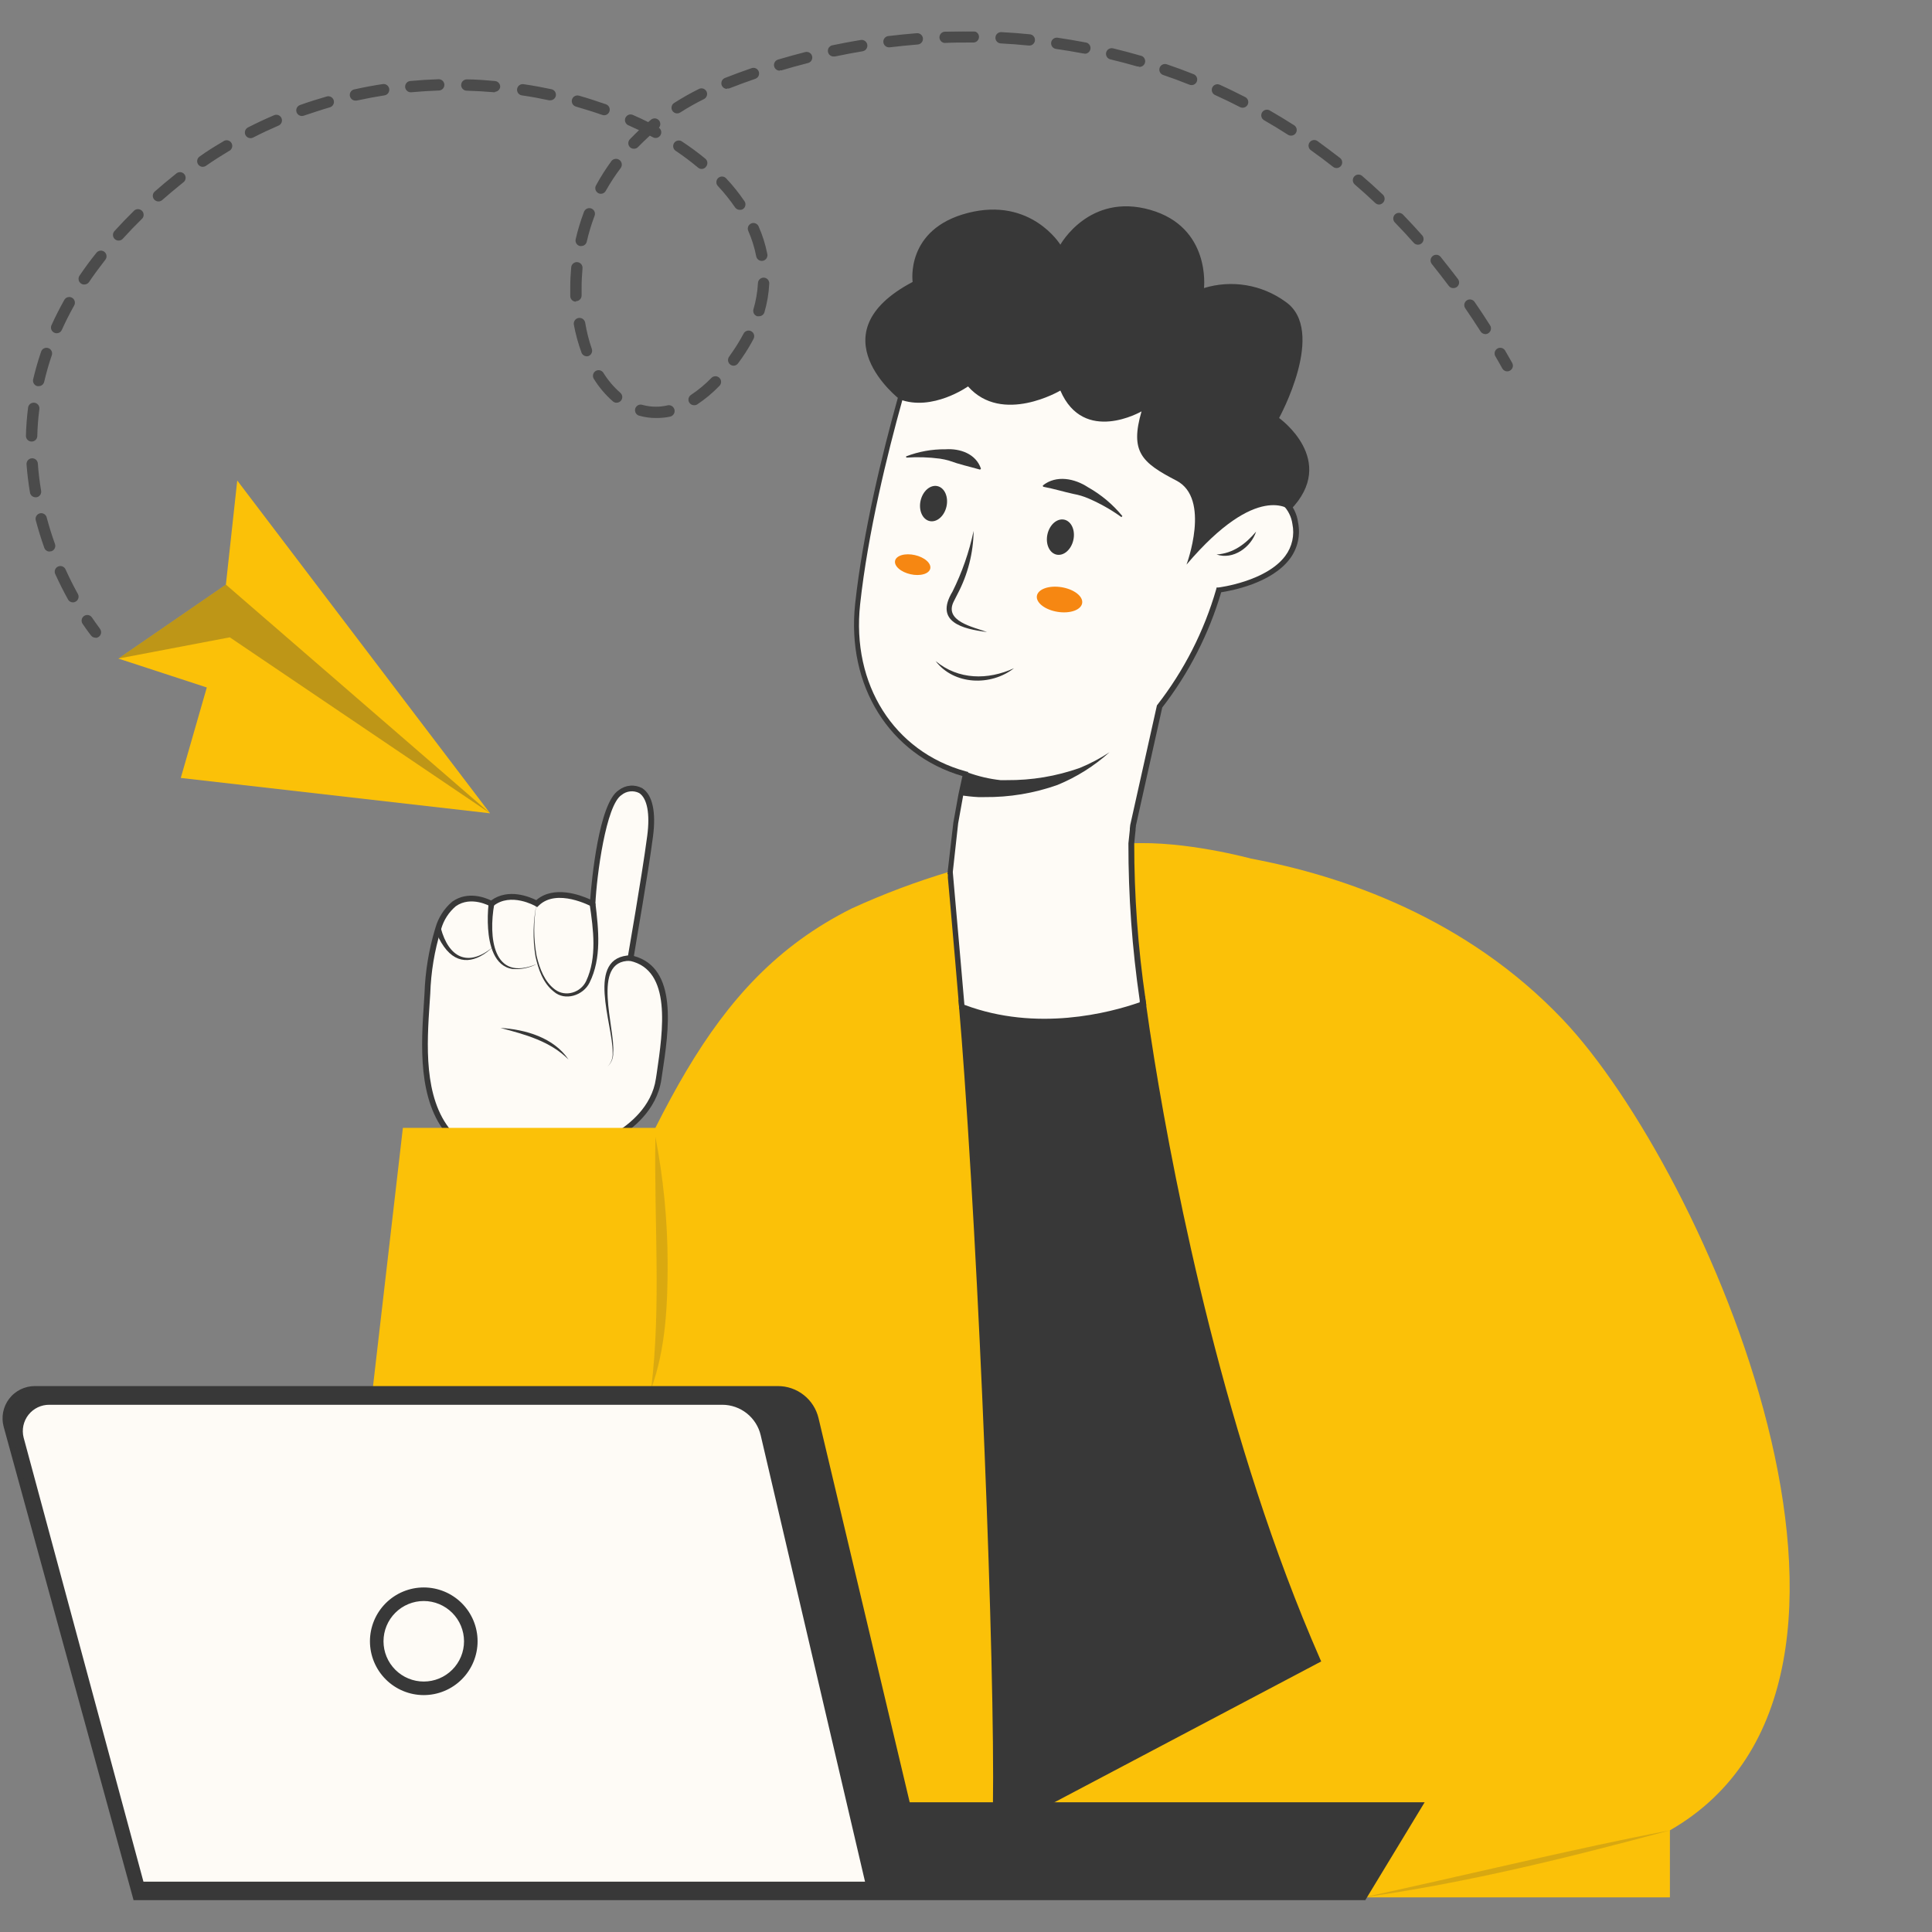 <svg xmlns="http://www.w3.org/2000/svg" xmlns:xlink="http://www.w3.org/1999/xlink" width="1080" zoomAndPan="magnify" viewBox="0 0 810 810" height="1080" preserveAspectRatio="xMidYMid meet" version="1.0"><rect x="0" y="0" width="810" height="810" fill="#808080" stroke="none"/><defs><filter x="0%" y="0%" width="100%" height="100%" id="0553f2730d"><feColorMatrix values="0 0 0 0 1 0 0 0 0 1 0 0 0 0 1 0 0 0 1 0" color-interpolation-filters="sRGB"/></filter><clipPath id="f58015bb84"><path d="M 570 766 L 701 766 L 701 796.914 L 570 796.914 Z M 570 766 " clip-rule="nonzero"/></clipPath><mask id="33577e8884"><g filter="url(#0553f2730d)"><rect x="-81" width="972" fill="#000000" y="-81" height="972" fill-opacity="0.18"/></g></mask><clipPath id="624a7b1229"><path d="M 1 1 L 130.801 1 L 130.801 30 L 1 30 Z M 1 1 " clip-rule="nonzero"/></clipPath><clipPath id="a488ed644a"><rect x="0" width="131" y="0" height="31"/></clipPath><clipPath id="0ce5df346e"><path d="M 1 581 L 598 581 L 598 796.914 L 1 796.914 Z M 1 581 " clip-rule="nonzero"/></clipPath><mask id="22c68a68b4"><g filter="url(#0553f2730d)"><rect x="-81" width="972" fill="#000000" y="-81" height="972" fill-opacity="0.17"/></g></mask><clipPath id="6b3e8085d1"><rect x="0" width="11" y="0" height="110"/></clipPath><mask id="d34f0902a8"><g filter="url(#0553f2730d)"><rect x="-81" width="972" fill="#000000" y="-81" height="972" fill-opacity="0.31"/></g></mask><clipPath id="41a5e97a52"><path d="M 0.441 2 L 156.922 2 L 156.922 98 L 0.441 98 Z M 0.441 2 " clip-rule="nonzero"/></clipPath><clipPath id="6d3873bf1a"><rect x="0" width="157" y="0" height="100"/></clipPath><clipPath id="c34655a347"><path d="M 9 13.164 L 635 13.164 L 635 270 L 9 270 Z M 9 13.164 " clip-rule="nonzero"/></clipPath><mask id="c625d4f75a"><g filter="url(#0553f2730d)"><rect x="-81" width="972" fill="#000000" y="-81" height="972" fill-opacity="0.74"/></g></mask><clipPath id="bbd8b2c48b"><path d="M 1 0.164 L 617 0.164 L 617 240 L 1 240 Z M 1 0.164 " clip-rule="nonzero"/></clipPath><clipPath id="185a9190b2"><path d="M 617 132 L 625.32 132 L 625.32 143 L 617 143 Z M 617 132 " clip-rule="nonzero"/></clipPath><clipPath id="d202ed8982"><rect x="0" width="626" y="0" height="257"/></clipPath></defs><path fill="#fefbf6" d="M 188.652 475.312 L 258.211 476.215 C 264.578 472.449 274.43 464.754 276.227 452.371 C 278.926 433.762 283.781 405.992 264.391 401.707 C 264.391 401.707 270.191 368.961 272.605 350.613 C 275.02 332.266 267.703 327.531 260.059 332.289 C 252.41 337.047 248.906 370.168 248.504 378.93 C 248.504 378.93 233.375 370.621 225.039 378.812 C 225.039 378.812 214.102 372.371 206.102 378.812 C 206.102 378.812 197.578 373.793 190.426 378.812 C 188.812 380.18 187.438 381.758 186.301 383.543 C 185.164 385.324 184.312 387.238 183.75 389.277 C 181.031 398.117 179.523 407.16 179.227 416.41 C 178.141 433.359 175.25 459.949 188.652 475.312 Z M 188.652 475.312 " fill-opacity="1" fill-rule="nonzero"/><path fill="#383838" d="M 258.52 477.375 L 188.105 476.473 L 187.773 476.07 C 175.012 461.512 176.574 437.738 177.734 420.387 L 177.973 416.504 C 178.289 407.309 179.766 398.305 182.402 389.488 L 182.543 389.039 C 183.145 386.883 184.051 384.859 185.262 382.977 C 186.473 381.09 187.934 379.426 189.645 377.984 C 196.18 373.391 203.566 376.395 205.887 377.531 C 213.156 372.23 222.105 376.043 224.828 377.391 C 232.145 371.07 243.293 375.211 247.438 377.105 C 248.055 369.152 251.059 336.551 259.441 331.27 C 260.137 330.727 260.891 330.297 261.711 329.977 C 262.535 329.656 263.383 329.465 264.262 329.395 C 265.137 329.324 266.008 329.383 266.867 329.57 C 267.727 329.758 268.543 330.062 269.312 330.488 C 273.551 333.234 275.137 340.434 273.766 350.754 C 271.633 367.02 266.664 394.957 265.762 400.805 C 284.254 405.871 280.488 431.586 277.602 450.406 L 277.293 452.516 C 275.398 465.582 264.84 473.586 258.73 477.207 Z M 189.195 474.105 L 257.855 475.004 C 263.656 471.527 273.293 464.066 274.996 452.184 L 275.328 450.051 C 278.004 431.773 281.672 406.727 264.082 402.844 L 262.969 402.582 L 263.16 401.469 C 263.16 401.137 268.961 368.535 271.352 350.449 C 272.582 341.215 271.352 334.68 267.965 332.477 C 267.379 332.184 266.766 331.98 266.121 331.863 C 265.477 331.746 264.828 331.727 264.176 331.797 C 263.523 331.867 262.898 332.031 262.293 332.281 C 261.688 332.535 261.133 332.867 260.625 333.281 C 254.066 337.402 250.137 367.234 249.617 378.977 L 249.617 379.355 L 249.117 380.586 L 247.934 379.996 C 247.793 379.996 233.492 372.207 225.871 379.688 L 225.207 380.328 L 224.426 379.852 C 224.426 379.852 214.102 373.934 206.832 379.852 L 206.195 380.375 L 205.484 379.949 C 205.484 379.949 197.504 375.402 191.09 379.949 C 189.629 381.191 188.375 382.617 187.336 384.23 C 186.297 385.844 185.512 387.574 184.98 389.418 L 184.84 389.844 C 182.16 398.578 180.676 407.512 180.387 416.645 L 180.129 420.527 C 178.992 437.434 177.477 460.23 189.195 474.105 Z M 189.195 474.105 " fill-opacity="1" fill-rule="nonzero"/><path fill="#383838" d="M 209.816 430.969 C 220.328 431.586 232.262 435.066 238.371 444.25 C 230.746 436.531 220.07 433.668 209.816 430.969 Z M 209.816 430.969 " fill-opacity="1" fill-rule="nonzero"/><path fill="#383838" d="M 249.641 378.715 C 250.941 389.727 252.293 401.73 247.152 412.027 C 244.504 417.355 236.879 419.863 232.168 415.723 C 227.645 412.195 225.656 406.25 224.496 400.973 C 223.301 393.57 223.465 386.199 224.992 378.859 C 223.645 386.191 223.645 393.523 224.992 400.852 C 226.273 406.086 228.262 411.578 232.688 414.871 C 237.113 418.16 243.484 416.148 245.758 411.293 C 250.375 401.398 248.762 389.633 247.227 379.145 L 249.594 378.715 Z M 249.641 378.715 " fill-opacity="1" fill-rule="nonzero"/><path fill="#383838" d="M 207.211 379.117 C 204.844 392.449 206.383 412.004 225.039 404.168 C 223.484 404.988 221.844 405.578 220.121 405.93 C 218.398 406.285 216.66 406.391 214.906 406.25 C 207.117 405.137 205.082 395.93 204.633 389.324 C 204.391 385.789 204.469 382.262 204.867 378.738 L 207.234 379.117 Z M 207.211 379.117 " fill-opacity="1" fill-rule="nonzero"/><path fill="#383838" d="M 184.816 389.133 C 188.105 401.352 196.062 405.707 206.504 397.16 C 199.875 403.434 192.035 405.188 186.141 396.898 C 184.582 394.711 183.375 392.344 182.52 389.797 L 184.887 389.18 Z M 184.816 389.133 " fill-opacity="1" fill-rule="nonzero"/><path fill="#383838" d="M 264.176 402.844 C 247.602 402.512 258.043 431.418 257.074 441.293 C 257.137 442.402 256.965 443.473 256.551 444.504 C 256.133 445.535 255.52 446.43 254.707 447.188 C 255.484 446.406 256.059 445.5 256.43 444.465 C 256.805 443.43 256.938 442.363 256.836 441.27 C 257.145 429.691 245 400.852 264.672 400.5 L 264.293 402.867 Z M 264.176 402.844 " fill-opacity="1" fill-rule="nonzero"/><path fill="#fbc108" d="M 273.008 582.305 L 274.785 472.875 L 168.906 472.875 L 156.262 582.305 Z M 273.008 582.305 " fill-opacity="1" fill-rule="nonzero"/><path fill="#fbc108" d="M 432.891 756.746 L 595.188 756.746 L 571.75 795.48 L 700.117 795.48 L 700.117 767.379 C 809.5 704.59 714.797 490.207 655.277 427.512 C 614.648 384.707 562.727 367.117 524.445 359.965 C 524.445 359.965 496.957 352.414 474.086 353.598 C 474.031 375.59 475.609 397.469 478.82 419.227 L 479.035 420.672 C 480.125 428.363 481.402 436.605 482.68 445.27 C 482.988 447.211 483.297 449.152 483.629 451.141 C 484.289 455.309 485 459.617 485.734 463.996 C 485.973 465.297 486.184 466.602 486.422 467.926 C 486.656 469.254 486.871 470.555 487.105 471.902 C 487.582 474.555 488.055 477.23 488.551 479.953 L 488.977 482.32 C 489.309 484.285 489.688 486.25 490.066 488.266 C 492.957 503.773 496.293 520.062 500.082 536.777 C 500.602 539.145 501.148 541.512 501.715 543.879 C 504.227 554.676 506.926 565.684 509.836 576.719 C 510.594 579.559 511.328 582.398 512.203 585.238 C 512.512 586.473 512.867 587.609 513.223 588.98 C 514.406 593.242 515.59 597.551 516.867 601.836 C 517.246 603.141 517.625 604.465 518.027 605.789 C 518.668 608.16 519.379 610.312 520.039 612.586 C 522.219 619.688 524.469 626.793 526.836 633.895 C 527.641 636.262 528.422 638.629 529.203 640.996 C 529.867 642.914 530.527 644.855 531.215 646.75 C 531.902 648.645 532.398 650.16 532.969 651.84 C 535.699 659.418 538.539 666.922 541.492 674.355 C 542.199 676.203 542.957 678.023 543.691 679.871 L 546.414 686.43 C 547.266 688.441 548.145 690.457 549.02 692.469 C 549.16 692.824 549.305 693.152 549.469 693.508 C 549.586 693.859 549.73 694.199 549.895 694.527 L 549.895 694.766 Z M 432.891 756.746 " fill-opacity="1" fill-rule="nonzero"/><path fill="#fbc108" d="M 225.062 582.328 L 326.113 582.328 C 327.027 582.328 327.934 582.406 328.832 582.559 C 329.734 582.711 330.617 582.934 331.477 583.234 C 332.34 583.535 333.172 583.902 333.973 584.344 C 334.773 584.781 335.535 585.285 336.25 585.852 C 336.965 586.418 337.633 587.039 338.242 587.719 C 338.855 588.395 339.406 589.117 339.898 589.891 C 340.391 590.66 340.812 591.465 341.172 592.305 C 341.527 593.148 341.812 594.012 342.023 594.898 L 380.449 756.746 L 417.645 756.746 C 418.754 745.668 419.324 731.531 419.441 715.266 C 419.441 711.078 419.441 706.746 419.441 702.27 C 419.441 700.352 419.441 698.41 419.441 696.445 C 419.277 680.156 418.777 662.328 418.047 643.672 L 417.832 638.77 C 417.832 637.281 417.715 635.812 417.645 634.32 L 417.43 629.586 C 416.602 610.645 415.535 591.137 414.352 571.625 C 414.352 569.992 414.141 568.359 414.043 566.75 C 413.902 564.383 413.734 562.016 413.594 559.648 C 413.477 557.824 413.359 556 413.262 554.152 L 413.121 552.117 C 412.695 545.695 412.27 539.324 411.844 533.012 C 411.336 526.004 410.848 519.082 410.375 512.246 L 409.879 505.43 C 409.402 498.941 408.922 492.574 408.434 486.324 C 408.242 483.957 408.078 481.445 407.887 479.055 C 407.227 470.508 406.586 462.223 405.922 454.289 C 405.664 451.328 405.449 448.395 405.215 445.531 C 404.738 439.777 404.289 434.285 403.84 428.957 C 403.699 427.203 403.531 425.477 403.391 423.77 L 403.246 422.09 C 400.383 388.188 398.324 365.387 398.324 365.387 C 384.191 369.602 370.418 374.777 357.008 380.918 C 294.906 411.98 275.137 471.621 235.055 559.812 C 231.582 567.547 228.254 575.051 225.062 582.328 Z M 225.062 582.328 " fill-opacity="1" fill-rule="nonzero"/><path fill="#383838" d="M 417.289 767.379 C 419.23 720.336 412.812 553.395 405.594 451.211 C 404.812 440.203 404.004 429.902 403.223 420.672 C 423.324 425.098 451.051 427.773 478.988 419.156 C 480.074 427.047 481.34 435.438 482.773 444.32 C 494.141 514.473 516.418 614.055 552.359 696.043 Z M 417.289 767.379 " fill-opacity="1" fill-rule="nonzero"/><path fill="#383838" d="M 416.031 769.367 L 416.031 767.332 C 417.902 722.016 411.797 556.617 404.336 451.281 C 403.625 441.031 402.82 430.781 401.969 420.766 L 401.852 419.156 L 403.414 419.512 C 422 423.605 450.148 426.613 478.68 418.02 L 480.004 417.617 L 480.195 418.988 C 481.332 427.203 482.562 435.562 483.957 444.133 C 492.883 499.156 513.766 605.008 553.473 695.57 L 553.922 696.562 Z M 404.645 422.16 C 405.426 431.633 406.184 441.41 406.871 451.117 C 414.211 554.984 420.27 717.258 418.707 765.367 L 550.938 695.5 C 511.422 604.938 490.613 499.438 481.711 444.535 C 480.406 436.508 479.199 428.508 478.109 420.695 C 450.34 428.742 423.113 426.066 404.645 422.16 Z M 404.645 422.16 " fill-opacity="1" fill-rule="nonzero"/><g clip-path="url(#f58015bb84)"><g mask="url(#33577e8884)"><g transform="matrix(1, 0, 0, 1, 570, 766)"><g clip-path="url(#a488ed644a)"><g clip-path="url(#624a7b1229)"><path fill="#383838" d="M 1.75 29.457 C 37.262 21.785 78.41 11.891 113.996 4.574 C 119.371 3.508 124.719 2.371 130.117 1.379 C 87.906 12.742 45.051 23.371 1.75 29.457 Z M 1.75 29.457 " fill-opacity="1" fill-rule="nonzero"/></g></g></g></g></g><path fill="#383838" d="M 2.559 597.883 L 57.012 795.457 L 571.75 795.457 L 595.188 756.723 L 380.449 756.723 L 342.023 594.875 C 341.812 593.988 341.527 593.121 341.172 592.281 C 340.812 591.441 340.391 590.637 339.898 589.863 C 339.406 589.094 338.855 588.371 338.242 587.695 C 337.633 587.016 336.965 586.395 336.25 585.828 C 335.535 585.262 334.773 584.758 333.973 584.32 C 333.172 583.879 332.34 583.512 331.477 583.211 C 330.617 582.91 329.734 582.684 328.832 582.531 C 327.934 582.383 327.027 582.305 326.113 582.305 L 14.445 582.305 C 13.973 582.309 13.504 582.34 13.039 582.395 C 12.57 582.453 12.105 582.535 11.648 582.645 C 11.191 582.758 10.742 582.891 10.301 583.055 C 9.855 583.215 9.426 583.402 9.004 583.613 C 8.582 583.824 8.176 584.059 7.781 584.316 C 7.387 584.574 7.008 584.852 6.645 585.152 C 6.285 585.453 5.941 585.773 5.613 586.113 C 5.289 586.453 4.984 586.812 4.699 587.184 C 4.414 587.559 4.152 587.949 3.91 588.355 C 3.672 588.762 3.453 589.176 3.262 589.605 C 3.07 590.035 2.902 590.477 2.758 590.926 C 2.617 591.375 2.5 591.828 2.41 592.293 C 2.32 592.754 2.254 593.219 2.219 593.688 C 2.18 594.156 2.172 594.629 2.188 595.098 C 2.203 595.57 2.246 596.039 2.316 596.504 C 2.387 596.969 2.484 597.43 2.605 597.883 Z M 2.559 597.883 " fill-opacity="1" fill-rule="nonzero"/><g clip-path="url(#0ce5df346e)"><path fill="#383838" d="M 572.41 796.641 L 55.996 796.641 L 1.543 598.191 C 1.406 597.691 1.297 597.188 1.219 596.676 C 1.145 596.164 1.094 595.648 1.074 595.133 C 1.055 594.613 1.066 594.098 1.109 593.582 C 1.148 593.066 1.219 592.555 1.316 592.047 C 1.418 591.539 1.543 591.039 1.699 590.547 C 1.859 590.055 2.043 589.57 2.254 589.098 C 2.465 588.625 2.703 588.168 2.969 587.723 C 3.234 587.281 3.523 586.852 3.836 586.441 C 4.152 586.027 4.488 585.637 4.844 585.266 C 5.203 584.891 5.582 584.539 5.984 584.211 C 6.383 583.883 6.797 583.578 7.23 583.297 C 7.668 583.016 8.117 582.758 8.578 582.527 C 9.043 582.297 9.516 582.098 10.004 581.922 C 10.492 581.746 10.984 581.598 11.488 581.48 C 11.992 581.363 12.504 581.273 13.016 581.211 C 13.531 581.152 14.047 581.121 14.562 581.121 L 326.113 581.121 C 327.094 581.117 328.066 581.195 329.035 581.355 C 330.004 581.52 330.949 581.758 331.879 582.078 C 332.805 582.398 333.699 582.797 334.559 583.266 C 335.422 583.738 336.234 584.277 337.004 584.887 C 337.773 585.496 338.488 586.164 339.145 586.891 C 339.801 587.621 340.395 588.398 340.918 589.227 C 341.445 590.055 341.898 590.922 342.277 591.824 C 342.656 592.73 342.961 593.66 343.184 594.617 L 381.395 755.609 L 597.293 755.609 Z M 57.793 794.273 L 571.086 794.273 L 593.082 757.906 L 379.523 757.906 L 379.289 757.008 L 340.863 595.16 C 340.668 594.336 340.41 593.531 340.082 592.75 C 339.754 591.965 339.363 591.219 338.906 590.5 C 338.453 589.785 337.941 589.113 337.375 588.484 C 336.809 587.852 336.191 587.273 335.527 586.75 C 334.859 586.223 334.156 585.754 333.414 585.348 C 332.668 584.941 331.898 584.598 331.094 584.32 C 330.293 584.043 329.477 583.832 328.641 583.695 C 327.801 583.555 326.961 583.484 326.113 583.488 L 14.445 583.488 C 14.02 583.492 13.594 583.52 13.172 583.57 C 12.746 583.621 12.328 583.695 11.914 583.793 C 11.5 583.895 11.09 584.016 10.691 584.16 C 10.289 584.309 9.898 584.477 9.516 584.664 C 9.137 584.855 8.766 585.066 8.41 585.301 C 8.051 585.531 7.707 585.785 7.379 586.055 C 7.051 586.328 6.738 586.617 6.445 586.926 C 6.148 587.23 5.871 587.555 5.613 587.895 C 5.355 588.23 5.117 588.586 4.898 588.949 C 4.68 589.316 4.48 589.695 4.305 590.082 C 4.133 590.473 3.98 590.871 3.848 591.273 C 3.719 591.68 3.613 592.094 3.531 592.512 C 3.445 592.93 3.387 593.352 3.355 593.777 C 3.32 594.203 3.309 594.629 3.324 595.055 C 3.336 595.48 3.375 595.902 3.438 596.324 C 3.5 596.746 3.586 597.164 3.695 597.574 Z M 57.793 794.273 " fill-opacity="1" fill-rule="nonzero"/></g><path fill="#fefbf6" d="M 20.719 588.957 L 302.84 588.957 C 303.762 588.961 304.68 589.039 305.59 589.195 C 306.5 589.352 307.391 589.582 308.262 589.887 C 309.137 590.191 309.977 590.566 310.785 591.012 C 311.594 591.457 312.359 591.969 313.086 592.539 C 313.809 593.113 314.48 593.742 315.098 594.43 C 315.715 595.117 316.273 595.848 316.77 596.625 C 317.266 597.406 317.695 598.223 318.055 599.07 C 318.414 599.922 318.699 600.797 318.914 601.695 L 362.668 788.898 L 60.141 788.898 L 9.898 602.688 C 9.797 602.281 9.715 601.867 9.66 601.453 C 9.605 601.035 9.574 600.617 9.566 600.195 C 9.559 599.773 9.574 599.355 9.613 598.934 C 9.652 598.516 9.719 598.102 9.805 597.688 C 9.895 597.277 10.004 596.871 10.141 596.473 C 10.273 596.074 10.43 595.684 10.609 595.305 C 10.785 594.922 10.988 594.551 11.207 594.195 C 11.43 593.836 11.668 593.492 11.93 593.16 C 12.191 592.832 12.469 592.516 12.766 592.219 C 13.062 591.918 13.375 591.637 13.703 591.375 C 14.031 591.113 14.375 590.867 14.73 590.645 C 15.086 590.422 15.457 590.219 15.836 590.035 C 16.215 589.855 16.605 589.695 17 589.559 C 17.398 589.422 17.805 589.309 18.215 589.215 C 18.625 589.125 19.039 589.059 19.461 589.016 C 19.879 588.973 20.297 588.953 20.719 588.957 Z M 20.719 588.957 " fill-opacity="1" fill-rule="nonzero"/><path fill="#383838" d="M 156.262 688.113 C 156.262 687.414 156.297 686.719 156.363 686.023 C 156.434 685.328 156.535 684.641 156.672 683.953 C 156.809 683.27 156.977 682.594 157.18 681.926 C 157.383 681.258 157.617 680.602 157.883 679.957 C 158.152 679.312 158.449 678.684 158.777 678.066 C 159.105 677.453 159.465 676.852 159.852 676.273 C 160.242 675.691 160.656 675.133 161.098 674.594 C 161.543 674.055 162.012 673.539 162.504 673.043 C 162.996 672.551 163.512 672.082 164.055 671.641 C 164.594 671.195 165.152 670.781 165.73 670.395 C 166.312 670.008 166.91 669.648 167.527 669.32 C 168.141 668.992 168.77 668.691 169.418 668.426 C 170.062 668.156 170.719 667.922 171.387 667.723 C 172.055 667.52 172.73 667.348 173.414 667.211 C 174.098 667.078 174.789 666.973 175.48 666.906 C 176.176 666.836 176.871 666.805 177.57 666.805 C 178.27 666.805 178.965 666.836 179.66 666.906 C 180.355 666.973 181.043 667.078 181.727 667.211 C 182.41 667.348 183.09 667.52 183.758 667.723 C 184.422 667.922 185.078 668.156 185.727 668.426 C 186.371 668.691 187 668.992 187.613 669.32 C 188.23 669.648 188.828 670.008 189.41 670.395 C 189.988 670.781 190.551 671.195 191.09 671.641 C 191.629 672.082 192.145 672.551 192.637 673.043 C 193.133 673.539 193.598 674.055 194.043 674.594 C 194.484 675.133 194.898 675.691 195.289 676.273 C 195.676 676.852 196.035 677.453 196.363 678.066 C 196.691 678.684 196.988 679.312 197.258 679.957 C 197.523 680.602 197.758 681.258 197.961 681.926 C 198.164 682.594 198.332 683.27 198.469 683.953 C 198.605 684.641 198.707 685.328 198.777 686.023 C 198.844 686.719 198.879 687.414 198.879 688.113 C 198.879 688.809 198.844 689.504 198.777 690.199 C 198.707 690.895 198.605 691.586 198.469 692.27 C 198.332 692.953 198.164 693.629 197.961 694.297 C 197.758 694.965 197.523 695.621 197.258 696.266 C 196.988 696.91 196.691 697.539 196.363 698.156 C 196.035 698.773 195.676 699.371 195.289 699.949 C 194.898 700.531 194.484 701.09 194.043 701.629 C 193.598 702.168 193.133 702.684 192.637 703.18 C 192.145 703.672 191.629 704.141 191.09 704.582 C 190.551 705.027 189.988 705.441 189.41 705.828 C 188.828 706.215 188.23 706.574 187.613 706.902 C 187 707.234 186.371 707.531 185.727 707.797 C 185.078 708.066 184.422 708.301 183.758 708.504 C 183.09 708.703 182.41 708.875 181.727 709.012 C 181.043 709.145 180.355 709.25 179.66 709.316 C 178.965 709.387 178.27 709.418 177.57 709.418 C 176.871 709.418 176.176 709.387 175.48 709.316 C 174.789 709.25 174.098 709.145 173.414 709.012 C 172.73 708.875 172.055 708.703 171.387 708.504 C 170.719 708.301 170.062 708.066 169.418 707.797 C 168.77 707.531 168.141 707.234 167.527 706.902 C 166.91 706.574 166.312 706.215 165.73 705.828 C 165.152 705.441 164.594 705.027 164.055 704.582 C 163.512 704.141 162.996 703.672 162.504 703.18 C 162.012 702.684 161.543 702.168 161.098 701.629 C 160.656 701.09 160.242 700.531 159.852 699.949 C 159.465 699.371 159.105 698.773 158.777 698.156 C 158.449 697.539 158.152 696.91 157.883 696.266 C 157.617 695.621 157.383 694.965 157.18 694.297 C 156.977 693.629 156.809 692.953 156.672 692.27 C 156.535 691.582 156.434 690.895 156.363 690.199 C 156.297 689.504 156.262 688.809 156.262 688.113 Z M 159.578 688.113 C 159.578 688.703 159.605 689.297 159.66 689.887 C 159.719 690.477 159.805 691.059 159.922 691.641 C 160.035 692.223 160.18 692.797 160.348 693.363 C 160.52 693.934 160.719 694.488 160.945 695.039 C 161.172 695.586 161.426 696.121 161.703 696.645 C 161.98 697.168 162.285 697.676 162.613 698.168 C 162.941 698.66 163.293 699.137 163.672 699.594 C 164.047 700.055 164.441 700.492 164.859 700.91 C 165.281 701.332 165.719 701.73 166.176 702.105 C 166.633 702.48 167.109 702.836 167.602 703.164 C 168.094 703.496 168.602 703.801 169.121 704.078 C 169.645 704.359 170.18 704.613 170.727 704.84 C 171.273 705.066 171.832 705.266 172.398 705.441 C 172.965 705.613 173.539 705.758 174.121 705.871 C 174.699 705.988 175.285 706.078 175.875 706.137 C 176.465 706.195 177.059 706.223 177.648 706.223 C 178.242 706.223 178.832 706.195 179.422 706.137 C 180.012 706.082 180.598 705.992 181.18 705.879 C 181.762 705.766 182.336 705.621 182.902 705.449 C 183.469 705.277 184.027 705.078 184.574 704.852 C 185.121 704.625 185.656 704.375 186.18 704.094 C 186.703 703.816 187.211 703.512 187.703 703.184 C 188.195 702.852 188.672 702.5 189.129 702.125 C 189.59 701.75 190.027 701.352 190.445 700.934 C 190.867 700.516 191.266 700.078 191.641 699.617 C 192.016 699.16 192.371 698.688 192.699 698.195 C 193.027 697.699 193.332 697.195 193.613 696.672 C 193.891 696.148 194.145 695.613 194.371 695.066 C 194.602 694.52 194.801 693.961 194.973 693.395 C 195.145 692.828 195.289 692.254 195.402 691.672 C 195.52 691.09 195.605 690.508 195.664 689.918 C 195.723 689.328 195.754 688.734 195.754 688.145 C 195.754 687.551 195.727 686.961 195.668 686.371 C 195.609 685.781 195.523 685.195 195.406 684.613 C 195.293 684.031 195.148 683.457 194.977 682.891 C 194.805 682.324 194.605 681.766 194.379 681.219 C 194.152 680.672 193.898 680.137 193.621 679.613 C 193.34 679.09 193.035 678.582 192.707 678.09 C 192.379 677.598 192.027 677.121 191.652 676.664 C 191.273 676.207 190.879 675.766 190.457 675.348 C 190.039 674.93 189.602 674.531 189.145 674.156 C 188.684 673.777 188.211 673.426 187.719 673.098 C 187.223 672.77 186.719 672.465 186.195 672.184 C 185.672 671.906 185.137 671.652 184.59 671.426 C 184.043 671.199 183.484 671 182.918 670.828 C 182.352 670.652 181.777 670.512 181.195 670.395 C 180.613 670.277 180.027 670.191 179.438 670.133 C 178.848 670.074 178.258 670.047 177.664 670.047 C 177.074 670.047 176.484 670.074 175.895 670.133 C 175.305 670.191 174.719 670.277 174.141 670.395 C 173.559 670.508 172.984 670.652 172.418 670.824 C 171.852 670.996 171.297 671.195 170.75 671.422 C 170.203 671.648 169.668 671.898 169.145 672.18 C 168.621 672.457 168.117 672.762 167.625 673.09 C 167.133 673.418 166.656 673.77 166.199 674.145 C 165.742 674.52 165.301 674.918 164.883 675.336 C 164.465 675.754 164.066 676.191 163.691 676.648 C 163.316 677.105 162.961 677.582 162.633 678.074 C 162.305 678.566 162 679.07 161.719 679.594 C 161.441 680.117 161.188 680.648 160.961 681.195 C 160.734 681.742 160.535 682.301 160.363 682.867 C 160.188 683.434 160.043 684.004 159.93 684.586 C 159.812 685.168 159.727 685.75 159.668 686.34 C 159.609 686.93 159.578 687.52 159.578 688.113 Z M 159.578 688.113 " fill-opacity="1" fill-rule="nonzero"/><path fill="#383838" d="M 177.664 710.676 C 176.926 710.676 176.188 710.637 175.453 710.566 C 174.719 710.492 173.988 710.387 173.262 710.242 C 172.539 710.098 171.824 709.918 171.117 709.703 C 170.41 709.488 169.715 709.238 169.031 708.957 C 168.348 708.676 167.68 708.359 167.027 708.012 C 166.379 707.66 165.746 707.281 165.129 706.871 C 164.516 706.461 163.922 706.023 163.352 705.555 C 162.781 705.086 162.234 704.59 161.711 704.066 C 161.188 703.543 160.691 702.996 160.223 702.426 C 159.754 701.855 159.316 701.262 158.906 700.648 C 158.496 700.031 158.113 699.398 157.766 698.746 C 157.418 698.098 157.102 697.43 156.82 696.746 C 156.535 696.062 156.289 695.367 156.074 694.66 C 155.859 693.953 155.68 693.238 155.535 692.512 C 155.391 691.789 155.285 691.059 155.211 690.324 C 155.137 689.586 155.102 688.852 155.102 688.113 C 155.102 687.371 155.137 686.637 155.211 685.898 C 155.285 685.164 155.391 684.434 155.535 683.711 C 155.68 682.984 155.859 682.27 156.074 681.562 C 156.289 680.855 156.535 680.16 156.82 679.477 C 157.102 678.793 157.418 678.129 157.766 677.477 C 158.113 676.824 158.496 676.191 158.906 675.574 C 159.316 674.961 159.754 674.367 160.223 673.797 C 160.691 673.227 161.188 672.68 161.711 672.156 C 162.234 671.633 162.781 671.141 163.352 670.668 C 163.922 670.199 164.516 669.762 165.129 669.352 C 165.746 668.941 166.379 668.562 167.027 668.211 C 167.68 667.863 168.348 667.547 169.031 667.266 C 169.715 666.984 170.41 666.734 171.117 666.52 C 171.824 666.305 172.539 666.125 173.262 665.98 C 173.988 665.836 174.719 665.73 175.453 665.656 C 176.188 665.586 176.926 665.547 177.664 665.547 C 178.402 665.547 179.141 665.586 179.875 665.656 C 180.613 665.73 181.344 665.836 182.066 665.98 C 182.793 666.125 183.508 666.305 184.215 666.52 C 184.922 666.734 185.617 666.984 186.301 667.266 C 186.984 667.547 187.648 667.863 188.301 668.211 C 188.953 668.562 189.586 668.941 190.199 669.352 C 190.816 669.762 191.406 670.199 191.98 670.668 C 192.551 671.141 193.098 671.633 193.621 672.156 C 194.141 672.68 194.637 673.227 195.105 673.797 C 195.574 674.367 196.016 674.961 196.426 675.574 C 196.836 676.191 197.215 676.824 197.562 677.477 C 197.914 678.125 198.227 678.793 198.512 679.477 C 198.793 680.16 199.043 680.855 199.258 681.562 C 199.473 682.27 199.652 682.984 199.793 683.711 C 199.938 684.434 200.047 685.164 200.121 685.898 C 200.191 686.637 200.227 687.371 200.227 688.113 C 200.227 688.852 200.191 689.586 200.117 690.32 C 200.043 691.059 199.934 691.785 199.789 692.512 C 199.645 693.234 199.465 693.953 199.25 694.66 C 199.035 695.367 198.789 696.059 198.504 696.742 C 198.223 697.426 197.906 698.09 197.559 698.742 C 197.207 699.395 196.828 700.027 196.418 700.641 C 196.008 701.254 195.566 701.848 195.098 702.418 C 194.629 702.988 194.137 703.535 193.613 704.059 C 193.09 704.582 192.543 705.078 191.973 705.547 C 191.402 706.016 190.809 706.453 190.195 706.863 C 189.582 707.273 188.949 707.656 188.297 708.004 C 187.645 708.352 186.977 708.668 186.297 708.949 C 185.613 709.234 184.918 709.484 184.211 709.699 C 183.504 709.914 182.789 710.094 182.066 710.238 C 181.34 710.383 180.609 710.492 179.875 710.562 C 179.141 710.637 178.402 710.672 177.664 710.676 Z M 177.664 667.914 C 177.004 667.918 176.344 667.949 175.688 668.012 C 175.027 668.078 174.375 668.176 173.727 668.305 C 173.078 668.434 172.438 668.594 171.805 668.785 C 171.168 668.977 170.547 669.199 169.938 669.453 C 169.324 669.707 168.727 669.988 168.145 670.301 C 167.562 670.613 166.996 670.953 166.445 671.32 C 165.895 671.688 165.363 672.082 164.852 672.5 C 164.344 672.918 163.852 673.363 163.387 673.832 C 162.918 674.297 162.473 674.789 162.055 675.301 C 161.633 675.812 161.242 676.34 160.875 676.891 C 160.508 677.441 160.168 678.008 159.855 678.59 C 159.543 679.176 159.262 679.773 159.008 680.383 C 158.754 680.992 158.531 681.617 158.34 682.25 C 158.148 682.883 157.988 683.523 157.859 684.172 C 157.73 684.82 157.633 685.473 157.566 686.133 C 157.504 686.789 157.469 687.449 157.469 688.113 C 157.469 688.773 157.504 689.434 157.566 690.09 C 157.633 690.75 157.73 691.402 157.859 692.051 C 157.988 692.699 158.148 693.34 158.34 693.973 C 158.531 694.605 158.754 695.23 159.008 695.84 C 159.262 696.449 159.543 697.047 159.855 697.633 C 160.168 698.215 160.508 698.781 160.875 699.332 C 161.242 699.883 161.633 700.41 162.055 700.922 C 162.473 701.434 162.918 701.926 163.387 702.391 C 163.852 702.859 164.344 703.305 164.852 703.723 C 165.363 704.141 165.895 704.535 166.445 704.902 C 166.996 705.27 167.562 705.609 168.145 705.922 C 168.727 706.234 169.324 706.516 169.938 706.77 C 170.547 707.023 171.168 707.246 171.805 707.438 C 172.438 707.629 173.078 707.789 173.727 707.918 C 174.375 708.047 175.027 708.145 175.688 708.211 C 176.344 708.273 177.004 708.309 177.664 708.309 C 178.328 708.309 178.988 708.273 179.645 708.211 C 180.305 708.145 180.957 708.047 181.605 707.918 C 182.254 707.789 182.895 707.629 183.527 707.438 C 184.16 707.246 184.781 707.023 185.395 706.77 C 186.004 706.516 186.602 706.234 187.184 705.922 C 187.77 705.609 188.336 705.27 188.887 704.902 C 189.434 704.535 189.965 704.141 190.477 703.723 C 190.988 703.305 191.477 702.859 191.945 702.391 C 192.414 701.926 192.855 701.434 193.277 700.922 C 193.695 700.41 194.09 699.883 194.457 699.332 C 194.824 698.781 195.164 698.215 195.477 697.633 C 195.789 697.047 196.07 696.449 196.324 695.84 C 196.578 695.23 196.801 694.605 196.992 693.973 C 197.184 693.34 197.344 692.699 197.473 692.051 C 197.602 691.402 197.699 690.75 197.762 690.09 C 197.828 689.434 197.859 688.773 197.859 688.113 C 197.859 687.449 197.828 686.789 197.762 686.133 C 197.695 685.477 197.598 684.82 197.469 684.172 C 197.34 683.523 197.18 682.883 196.984 682.25 C 196.793 681.617 196.57 680.996 196.316 680.387 C 196.062 679.777 195.781 679.18 195.469 678.598 C 195.156 678.012 194.816 677.445 194.449 676.898 C 194.082 676.348 193.688 675.816 193.27 675.305 C 192.852 674.793 192.406 674.305 191.938 673.84 C 191.473 673.371 190.98 672.926 190.473 672.508 C 189.961 672.086 189.43 671.695 188.879 671.328 C 188.328 670.961 187.762 670.621 187.18 670.309 C 186.598 669.996 186 669.715 185.391 669.461 C 184.781 669.207 184.156 668.984 183.523 668.789 C 182.891 668.598 182.254 668.438 181.605 668.309 C 180.957 668.18 180.301 668.082 179.645 668.016 C 178.984 667.949 178.328 667.918 177.664 667.914 Z M 177.664 707.359 C 177.035 707.359 176.406 707.328 175.777 707.266 C 175.152 707.207 174.527 707.113 173.91 706.988 C 173.293 706.867 172.68 706.715 172.078 706.531 C 171.473 706.348 170.883 706.137 170.301 705.895 C 169.719 705.652 169.148 705.383 168.59 705.086 C 168.035 704.789 167.496 704.465 166.973 704.117 C 166.445 703.766 165.941 703.391 165.453 702.992 C 164.969 702.59 164.5 702.168 164.055 701.723 C 163.609 701.277 163.188 700.809 162.785 700.324 C 162.387 699.836 162.012 699.328 161.66 698.805 C 161.309 698.281 160.988 697.742 160.691 697.184 C 160.391 696.629 160.125 696.059 159.883 695.477 C 159.641 694.895 159.43 694.301 159.246 693.699 C 159.062 693.098 158.91 692.484 158.785 691.867 C 158.664 691.25 158.57 690.625 158.508 690 C 158.449 689.371 158.418 688.742 158.418 688.113 C 158.418 687.48 158.449 686.852 158.508 686.227 C 158.57 685.598 158.664 684.973 158.785 684.355 C 158.91 683.738 159.062 683.129 159.246 682.523 C 159.43 681.922 159.641 681.328 159.883 680.746 C 160.125 680.164 160.391 679.594 160.691 679.039 C 160.988 678.48 161.312 677.941 161.66 677.418 C 162.012 676.895 162.387 676.387 162.785 675.902 C 163.188 675.414 163.609 674.945 164.055 674.5 C 164.5 674.055 164.969 673.633 165.453 673.23 C 165.941 672.832 166.445 672.457 166.973 672.105 C 167.496 671.758 168.035 671.434 168.59 671.137 C 169.148 670.84 169.719 670.57 170.301 670.328 C 170.883 670.086 171.473 669.875 172.078 669.691 C 172.68 669.508 173.293 669.355 173.91 669.234 C 174.527 669.109 175.152 669.016 175.777 668.957 C 176.406 668.895 177.035 668.863 177.664 668.863 C 178.297 668.863 178.926 668.895 179.551 668.957 C 180.18 669.016 180.801 669.109 181.422 669.234 C 182.039 669.355 182.648 669.508 183.254 669.691 C 183.855 669.875 184.449 670.086 185.031 670.328 C 185.613 670.57 186.184 670.84 186.738 671.137 C 187.293 671.434 187.836 671.758 188.359 672.105 C 188.883 672.457 189.391 672.832 189.875 673.23 C 190.363 673.633 190.832 674.055 191.277 674.5 C 191.723 674.945 192.145 675.414 192.543 675.902 C 192.945 676.387 193.32 676.895 193.668 677.418 C 194.02 677.941 194.344 678.48 194.641 679.039 C 194.938 679.594 195.207 680.164 195.449 680.746 C 195.691 681.328 195.902 681.922 196.086 682.523 C 196.27 683.129 196.422 683.738 196.543 684.355 C 196.668 684.973 196.758 685.598 196.82 686.227 C 196.883 686.852 196.914 687.48 196.914 688.113 C 196.91 688.742 196.879 689.367 196.816 689.996 C 196.75 690.621 196.656 691.242 196.531 691.859 C 196.406 692.477 196.254 693.086 196.07 693.688 C 195.883 694.289 195.672 694.883 195.43 695.461 C 195.188 696.043 194.918 696.613 194.621 697.168 C 194.32 697.723 193.996 698.262 193.648 698.781 C 193.297 699.305 192.922 699.809 192.523 700.297 C 192.121 700.781 191.699 701.25 191.254 701.691 C 190.809 702.137 190.344 702.559 189.855 702.961 C 189.367 703.359 188.863 703.734 188.34 704.082 C 187.816 704.434 187.277 704.758 186.723 705.055 C 186.168 705.352 185.602 705.621 185.02 705.859 C 184.438 706.102 183.844 706.316 183.242 706.496 C 182.641 706.68 182.031 706.836 181.414 706.961 C 180.797 707.082 180.176 707.176 179.551 707.238 C 178.922 707.301 178.293 707.336 177.664 707.336 Z M 177.664 671.23 C 177.113 671.23 176.562 671.258 176.012 671.312 C 175.461 671.367 174.914 671.445 174.371 671.555 C 173.828 671.664 173.293 671.797 172.766 671.957 C 172.234 672.117 171.715 672.305 171.207 672.516 C 170.695 672.727 170.195 672.965 169.707 673.223 C 169.219 673.484 168.746 673.77 168.285 674.074 C 167.828 674.383 167.383 674.711 166.957 675.062 C 166.527 675.414 166.121 675.785 165.73 676.176 C 165.336 676.566 164.969 676.977 164.617 677.402 C 164.266 677.828 163.938 678.273 163.629 678.734 C 163.32 679.191 163.039 679.668 162.777 680.152 C 162.516 680.641 162.281 681.141 162.07 681.652 C 161.859 682.164 161.672 682.684 161.512 683.211 C 161.352 683.738 161.215 684.277 161.109 684.816 C 161 685.359 160.922 685.906 160.867 686.457 C 160.812 687.008 160.785 687.559 160.785 688.113 C 160.785 688.664 160.812 689.215 160.867 689.766 C 160.922 690.316 161 690.863 161.109 691.406 C 161.215 691.945 161.352 692.484 161.512 693.012 C 161.672 693.539 161.859 694.062 162.07 694.57 C 162.281 695.082 162.516 695.582 162.777 696.07 C 163.039 696.555 163.32 697.031 163.629 697.488 C 163.938 697.949 164.266 698.395 164.617 698.82 C 164.969 699.246 165.336 699.656 165.73 700.047 C 166.121 700.438 166.527 700.809 166.957 701.16 C 167.383 701.512 167.828 701.84 168.285 702.148 C 168.746 702.453 169.219 702.738 169.707 703 C 170.195 703.258 170.695 703.496 171.207 703.707 C 171.715 703.918 172.234 704.105 172.766 704.266 C 173.293 704.426 173.828 704.559 174.371 704.668 C 174.914 704.777 175.461 704.855 176.012 704.91 C 176.562 704.965 177.113 704.992 177.664 704.992 C 178.219 704.992 178.77 704.965 179.32 704.91 C 179.871 704.855 180.418 704.777 180.957 704.668 C 181.5 704.559 182.035 704.426 182.566 704.266 C 183.094 704.105 183.613 703.918 184.125 703.707 C 184.637 703.496 185.137 703.258 185.621 703 C 186.109 702.738 186.586 702.453 187.043 702.148 C 187.504 701.84 187.945 701.512 188.375 701.16 C 188.801 700.809 189.211 700.438 189.602 700.047 C 189.992 699.656 190.363 699.246 190.715 698.82 C 191.066 698.395 191.395 697.949 191.699 697.488 C 192.008 697.031 192.293 696.555 192.555 696.07 C 192.812 695.582 193.051 695.082 193.262 694.57 C 193.473 694.062 193.66 693.539 193.82 693.012 C 193.98 692.484 194.113 691.945 194.223 691.406 C 194.328 690.863 194.41 690.316 194.465 689.766 C 194.52 689.215 194.547 688.664 194.547 688.113 C 194.547 687.559 194.516 687.008 194.461 686.457 C 194.406 685.906 194.328 685.363 194.219 684.82 C 194.109 684.277 193.977 683.742 193.812 683.215 C 193.652 682.684 193.465 682.164 193.254 681.656 C 193.043 681.145 192.809 680.645 192.547 680.16 C 192.285 679.672 192 679.199 191.695 678.738 C 191.387 678.277 191.059 677.836 190.707 677.41 C 190.355 676.98 189.984 676.574 189.594 676.184 C 189.203 675.789 188.797 675.422 188.367 675.07 C 187.941 674.719 187.496 674.391 187.039 674.082 C 186.578 673.777 186.105 673.492 185.617 673.23 C 185.133 672.969 184.633 672.734 184.121 672.523 C 183.609 672.309 183.09 672.125 182.562 671.961 C 182.035 671.801 181.5 671.668 180.957 671.559 C 180.414 671.449 179.867 671.367 179.32 671.312 C 178.77 671.258 178.219 671.23 177.664 671.23 Z M 177.664 671.23 " fill-opacity="1" fill-rule="nonzero"/><g mask="url(#22c68a68b4)"><g transform="matrix(1, 0, 0, 1, 271, 475)"><g clip-path="url(#6b3e8085d1)"><path fill="#383838" d="M 3.785 1.57 C 7.156 19.07 8.871 36.73 8.922 54.555 C 8.922 72.266 8.117 90.496 2.008 107.305 C 6.27 72.121 3.168 36.988 3.785 1.57 Z M 3.785 1.57 " fill-opacity="1" fill-rule="nonzero"/></g></g></g><path fill="#fefbf6" d="M 359.426 253.352 C 362.715 223 371.074 189.43 377.203 167.434 C 381.277 152.898 384.309 143.426 384.309 143.426 C 400.879 105.852 452.188 129.719 492.672 142.812 C 531.383 155.336 509.434 211.188 507.398 216.062 L 507.398 216.418 C 508.039 215.523 508.754 214.695 509.551 213.934 L 510.902 212.797 L 512.371 211.73 C 512.891 211.375 513.434 211.066 513.98 210.738 C 514.809 210.262 515.66 209.836 516.535 209.457 L 517.461 209.055 C 518.672 208.566 519.91 208.164 521.176 207.848 C 521.492 207.734 521.816 207.652 522.148 207.613 L 523.07 207.375 L 524.754 207.137 L 525.035 207.137 L 526.93 206.996 L 529.746 206.996 C 530.062 206.961 530.379 206.961 530.695 206.996 C 531.305 207.062 531.902 207.172 532.492 207.328 L 533.348 207.562 C 534.422 207.891 535.441 208.348 536.402 208.938 C 537.137 209.367 537.816 209.871 538.438 210.453 C 539.641 211.617 540.625 212.945 541.383 214.438 C 542.141 215.93 542.637 217.508 542.863 219.164 C 547.008 242.84 510.879 247.176 510.879 247.176 C 508.328 256.039 504.961 264.578 500.777 272.801 C 496.59 281.02 491.664 288.766 485.996 296.039 L 474.891 345.762 C 474.891 345.762 474.891 346.281 474.727 347.297 C 474.559 348.316 474.348 350.59 474.086 353.336 C 474.031 375.332 475.609 397.207 478.82 418.965 L 479.035 420.41 C 479.035 420.527 479.035 420.645 479.035 420.766 C 467.195 425.027 434.855 434.141 403.129 421.902 C 402.539 415.012 401.992 408.57 401.496 402.676 C 399.742 382.387 398.512 368.773 398.254 365.836 C 398.254 365.836 398.254 365.316 398.254 365.316 L 400.621 344.883 L 402.727 333.047 L 404.645 324.309 C 374.434 316.332 355.66 288.086 359.426 253.352 Z M 359.426 253.352 " fill-opacity="1" fill-rule="nonzero"/><path fill="#383838" d="M 437.789 429.5 C 425.734 429.586 414.07 427.496 402.797 423.227 L 402.113 422.941 L 402.113 422.207 C 401.52 415.32 400.977 408.879 400.477 402.984 C 398.988 385.559 397.852 373.059 397.398 368.016 L 397.398 366.57 L 397.188 366.383 L 397.328 365.859 L 397.328 365.316 L 399.695 344.906 L 401.828 333.07 L 403.508 325.375 C 372.871 316.402 354.855 287.492 358.523 253.164 C 361.793 223.047 370.031 189.711 376.352 167.055 C 380.379 152.66 383.453 143.094 383.453 143 C 398.512 109.004 440.609 123.539 477.754 136.348 C 483.176 138.219 488.27 139.969 493.312 141.605 C 495.473 142.23 497.547 143.082 499.527 144.152 C 501.508 145.227 503.352 146.496 505.059 147.965 C 506.766 149.434 508.297 151.066 509.652 152.863 C 511.012 154.66 512.16 156.582 513.105 158.625 C 521.199 176.242 514.191 201.242 510.594 211.613 C 511.02 211.281 511.422 210.996 511.871 210.691 C 512.254 210.414 512.648 210.164 513.055 209.934 L 513.531 209.648 C 514.41 209.145 515.32 208.695 516.254 208.297 L 517.035 207.941 C 518.344 207.41 519.688 206.969 521.059 206.617 C 521.414 206.5 521.777 206.414 522.148 206.355 L 522.812 206.191 L 524.324 205.953 L 525.082 205.836 L 529.039 205.836 C 529.398 205.805 529.762 205.805 530.125 205.836 C 530.473 205.828 530.812 205.867 531.145 205.953 C 531.695 206.016 532.242 206.117 532.777 206.262 L 533.062 206.262 L 533.797 206.453 L 534.031 206.453 C 535.18 206.797 536.262 207.285 537.277 207.918 C 538.074 208.375 538.809 208.922 539.477 209.555 C 540.777 210.82 541.832 212.266 542.645 213.891 C 543.457 215.512 543.98 217.223 544.215 219.023 C 544.48 220.34 544.609 221.672 544.598 223.016 C 544.586 224.359 544.434 225.688 544.137 227 C 543.844 228.312 543.418 229.578 542.855 230.801 C 542.293 232.02 541.609 233.172 540.805 234.246 C 533.062 244.641 515.945 247.719 511.992 248.309 C 509.406 257.062 506.035 265.496 501.879 273.621 C 497.723 281.746 492.855 289.414 487.273 296.633 L 476.242 346.113 C 476.242 346.113 476.242 346.66 476.098 347.559 L 476.098 348.082 C 475.957 349.336 475.742 351.18 475.531 353.574 C 475.512 375.469 477.09 397.254 480.266 418.918 L 480.621 421.523 L 479.77 421.996 C 466.199 426.863 452.207 429.367 437.789 429.5 Z M 404.434 421.309 C 434.641 432.672 465.207 424.648 477.828 420.219 L 477.828 419.391 C 474.637 397.566 473.059 375.629 473.09 353.574 C 473.328 351.086 473.543 349.215 473.684 347.938 L 473.684 347.418 C 473.801 346.422 473.848 345.926 473.848 345.902 L 485.047 295.734 L 485.215 295.52 C 490.82 288.305 495.699 280.625 499.848 272.48 C 503.996 264.34 507.34 255.879 509.883 247.102 L 510.074 246.297 L 510.879 246.297 C 511.066 246.297 530.883 243.789 538.863 233.062 C 539.57 232.117 540.172 231.105 540.664 230.035 C 541.156 228.961 541.531 227.848 541.789 226.695 C 542.047 225.543 542.18 224.375 542.188 223.195 C 542.199 222.012 542.086 220.844 541.848 219.688 C 541.633 218.156 541.18 216.699 540.48 215.32 C 539.785 213.941 538.883 212.715 537.773 211.637 C 537.215 211.113 536.605 210.656 535.949 210.262 C 535.066 209.723 534.129 209.305 533.133 209.008 L 532.211 208.723 C 531.711 208.594 531.207 208.508 530.695 208.465 C 530.41 208.43 530.125 208.43 529.844 208.465 L 525.344 208.465 C 525.172 208.488 524.996 208.488 524.824 208.465 L 524.539 208.465 L 523.332 208.629 L 522.598 208.82 C 522.281 208.871 521.977 208.949 521.676 209.055 C 520.41 209.367 519.168 209.762 517.957 210.238 L 517.105 210.617 C 516.25 210.984 515.422 211.402 514.617 211.875 L 514.191 212.133 L 513.105 212.797 C 512.605 213.152 512.133 213.484 511.684 213.84 L 510.406 214.902 C 509.68 215.633 509.023 216.422 508.438 217.27 L 503.895 223.734 L 506.473 215.852 C 507.09 214.383 520.68 181.238 510.855 159.859 C 509.988 157.93 508.926 156.121 507.668 154.426 C 506.406 152.73 504.977 151.191 503.379 149.809 C 501.781 148.426 500.055 147.234 498.199 146.23 C 496.34 145.223 494.395 144.434 492.363 143.852 C 487.297 142.195 482.16 140.445 476.762 138.574 C 440.562 126.074 399.555 111.938 385.445 143.805 C 385.445 143.805 382.367 153.277 378.34 167.648 C 372.043 190.234 363.852 223.449 360.609 253.375 C 356.961 286.973 374.812 315.102 404.883 323.387 L 405.973 323.672 L 403.816 333.52 L 401.711 345.191 L 399.484 365.41 C 399.484 365.41 399.484 365.648 399.484 365.859 L 399.648 367.754 C 400.098 372.797 401.211 385.297 402.727 402.746 C 403.246 408.523 403.77 414.703 404.336 421.309 Z M 404.434 421.309 " fill-opacity="1" fill-rule="nonzero"/><path fill="#383838" d="M 405.852 323.906 L 402.633 333.379 C 405.113 333.781 407.605 334.051 410.113 334.184 L 412.742 334.184 C 423.246 334.289 433.449 332.594 443.355 329.094 C 451.41 325.777 458.68 321.207 465.16 315.383 C 461.215 317.98 457.055 320.172 452.684 321.965 C 442.77 325.465 432.559 327.168 422.047 327.078 L 419.441 327.078 C 414.785 326.562 410.258 325.504 405.852 323.906 Z M 405.852 323.906 " fill-opacity="1" fill-rule="nonzero"/><path fill="#383838" d="M 526.621 222.883 C 522.266 228.043 517.012 232.02 510.051 232.473 C 516.961 234.84 524.492 229.488 526.621 222.883 Z M 526.621 222.883 " fill-opacity="1" fill-rule="nonzero"/><path fill="#383838" d="M 470.582 216.395 C 466.523 211.453 461.711 207.414 456.141 204.273 C 450.598 200.629 442.883 198.992 437.199 203.539 L 437.34 204.059 C 442.219 205.008 445.605 206.098 450.078 207.09 C 452.242 207.477 454.336 208.109 456.352 208.984 C 461.238 211.086 465.84 213.691 470.156 216.797 L 470.535 216.395 Z M 470.582 216.395 " fill-opacity="1" fill-rule="nonzero"/><path fill="#383838" d="M 379.855 191.867 C 384.605 191.527 389.34 191.672 394.062 192.293 C 395.352 192.484 396.621 192.758 397.875 193.121 C 402.395 194.754 405.945 195.488 410.895 196.887 L 411.273 196.508 C 409.168 190.211 402.441 187.961 396.43 188.363 C 390.715 188.309 385.191 189.305 379.855 191.348 L 380 191.867 Z M 379.855 191.867 " fill-opacity="1" fill-rule="nonzero"/><path fill="#383838" d="M 393.023 203.809 C 393.379 203.887 393.723 204.012 394.051 204.184 C 394.379 204.355 394.688 204.57 394.977 204.828 C 395.266 205.086 395.527 205.383 395.766 205.715 C 396 206.047 396.207 206.414 396.383 206.809 C 396.559 207.207 396.703 207.625 396.812 208.07 C 396.922 208.516 396.992 208.973 397.031 209.449 C 397.066 209.922 397.07 210.402 397.035 210.891 C 396.996 211.379 396.926 211.863 396.82 212.344 C 396.711 212.824 396.57 213.293 396.395 213.75 C 396.223 214.207 396.016 214.641 395.781 215.055 C 395.547 215.469 395.285 215.855 394.996 216.211 C 394.711 216.566 394.402 216.887 394.074 217.168 C 393.746 217.453 393.402 217.695 393.047 217.895 C 392.691 218.098 392.328 218.254 391.957 218.363 C 391.586 218.473 391.215 218.539 390.848 218.555 C 390.477 218.57 390.113 218.539 389.754 218.457 C 389.398 218.379 389.055 218.254 388.727 218.082 C 388.398 217.91 388.09 217.695 387.801 217.438 C 387.512 217.18 387.25 216.883 387.012 216.551 C 386.777 216.219 386.57 215.852 386.395 215.457 C 386.219 215.059 386.074 214.641 385.965 214.195 C 385.855 213.75 385.785 213.293 385.746 212.816 C 385.711 212.344 385.707 211.863 385.742 211.375 C 385.781 210.887 385.852 210.402 385.957 209.922 C 386.066 209.441 386.207 208.973 386.383 208.516 C 386.555 208.059 386.762 207.625 386.996 207.211 C 387.23 206.797 387.492 206.414 387.781 206.055 C 388.066 205.699 388.375 205.379 388.703 205.098 C 389.031 204.812 389.375 204.57 389.73 204.371 C 390.086 204.168 390.449 204.012 390.82 203.902 C 391.191 203.793 391.562 203.727 391.93 203.711 C 392.301 203.695 392.664 203.727 393.023 203.809 Z M 393.023 203.809 " fill-opacity="1" fill-rule="nonzero"/><path fill="#383838" d="M 446.211 217.871 C 446.566 217.953 446.91 218.078 447.238 218.25 C 447.566 218.422 447.875 218.637 448.164 218.895 C 448.453 219.152 448.715 219.445 448.953 219.781 C 449.188 220.113 449.395 220.477 449.57 220.875 C 449.75 221.27 449.891 221.691 450 222.133 C 450.109 222.578 450.184 223.039 450.219 223.512 C 450.258 223.988 450.258 224.469 450.223 224.957 C 450.188 225.441 450.113 225.926 450.008 226.41 C 449.898 226.891 449.758 227.359 449.586 227.812 C 449.41 228.27 449.203 228.707 448.969 229.121 C 448.734 229.535 448.473 229.918 448.184 230.273 C 447.898 230.629 447.59 230.949 447.262 231.234 C 446.934 231.516 446.594 231.762 446.234 231.961 C 445.879 232.164 445.516 232.316 445.145 232.43 C 444.777 232.539 444.406 232.602 444.035 232.617 C 443.664 232.633 443.301 232.602 442.945 232.523 C 442.586 232.445 442.246 232.316 441.914 232.145 C 441.586 231.973 441.277 231.758 440.988 231.504 C 440.703 231.246 440.438 230.949 440.203 230.617 C 439.965 230.281 439.758 229.918 439.582 229.52 C 439.406 229.125 439.262 228.703 439.152 228.262 C 439.047 227.816 438.973 227.355 438.934 226.883 C 438.898 226.406 438.898 225.926 438.934 225.438 C 438.969 224.953 439.039 224.469 439.148 223.988 C 439.254 223.504 439.395 223.039 439.57 222.582 C 439.746 222.125 439.949 221.691 440.184 221.277 C 440.422 220.863 440.684 220.477 440.969 220.121 C 441.258 219.766 441.562 219.445 441.891 219.16 C 442.219 218.879 442.562 218.637 442.918 218.434 C 443.273 218.234 443.637 218.078 444.008 217.965 C 444.379 217.855 444.75 217.793 445.121 217.777 C 445.488 217.762 445.855 217.793 446.211 217.871 Z M 446.211 217.871 " fill-opacity="1" fill-rule="nonzero"/><path fill="#383838" d="M 425.125 280.152 C 414.164 285.195 401.781 285.078 392.262 277.148 C 399.934 287.281 415.488 287.73 425.125 280.152 Z M 425.125 280.152 " fill-opacity="1" fill-rule="nonzero"/><path fill="#383838" d="M 408.195 222.574 C 408.137 227.191 407.535 231.738 406.395 236.211 C 405.254 240.684 403.605 244.961 401.449 249.043 L 399.887 252.121 C 395.625 260.434 408.008 262.871 413.832 264.977 C 403.652 263.723 391.598 260.789 399.34 248.027 C 403.371 239.918 406.324 231.434 408.195 222.574 Z M 408.195 222.574 " fill-opacity="1" fill-rule="nonzero"/><path fill="#f68712" d="M 445.039 246.184 C 445.664 246.285 446.273 246.414 446.875 246.582 C 447.477 246.746 448.055 246.938 448.609 247.16 C 449.164 247.383 449.684 247.629 450.172 247.902 C 450.66 248.172 451.105 248.465 451.508 248.773 C 451.91 249.086 452.262 249.41 452.562 249.746 C 452.863 250.086 453.109 250.43 453.297 250.781 C 453.484 251.133 453.613 251.484 453.68 251.836 C 453.75 252.188 453.754 252.535 453.699 252.875 C 453.648 253.211 453.531 253.539 453.355 253.852 C 453.184 254.164 452.949 254.461 452.66 254.734 C 452.371 255.008 452.031 255.262 451.641 255.488 C 451.25 255.715 450.812 255.91 450.336 256.082 C 449.855 256.25 449.34 256.387 448.793 256.492 C 448.246 256.598 447.672 256.668 447.074 256.707 C 446.48 256.742 445.871 256.746 445.25 256.715 C 444.625 256.684 444.004 256.617 443.379 256.516 C 442.758 256.414 442.145 256.285 441.547 256.121 C 440.945 255.957 440.367 255.762 439.812 255.539 C 439.258 255.316 438.734 255.07 438.246 254.801 C 437.758 254.527 437.316 254.234 436.914 253.926 C 436.512 253.613 436.16 253.289 435.859 252.953 C 435.559 252.617 435.312 252.27 435.125 251.918 C 434.938 251.566 434.809 251.215 434.738 250.863 C 434.672 250.512 434.664 250.164 434.719 249.828 C 434.773 249.488 434.887 249.16 435.062 248.848 C 435.238 248.535 435.469 248.242 435.758 247.965 C 436.047 247.691 436.387 247.438 436.781 247.211 C 437.172 246.988 437.605 246.789 438.086 246.621 C 438.566 246.449 439.078 246.312 439.625 246.207 C 440.176 246.102 440.746 246.031 441.344 245.992 C 441.941 245.957 442.551 245.953 443.172 245.984 C 443.793 246.02 444.418 246.082 445.039 246.184 Z M 445.039 246.184 " fill-opacity="1" fill-rule="nonzero"/><path fill="#f68712" d="M 383.539 232.715 C 384.023 232.82 384.496 232.953 384.961 233.109 C 385.422 233.27 385.867 233.449 386.293 233.648 C 386.715 233.848 387.113 234.066 387.484 234.305 C 387.852 234.539 388.188 234.789 388.488 235.055 C 388.789 235.316 389.051 235.586 389.27 235.867 C 389.488 236.148 389.664 236.43 389.797 236.715 C 389.926 237 390.012 237.281 390.047 237.562 C 390.086 237.844 390.074 238.113 390.016 238.379 C 389.957 238.641 389.852 238.895 389.699 239.129 C 389.547 239.367 389.348 239.59 389.109 239.793 C 388.871 239.996 388.59 240.176 388.273 240.336 C 387.957 240.496 387.605 240.629 387.223 240.738 C 386.836 240.852 386.426 240.934 385.992 240.992 C 385.559 241.047 385.105 241.078 384.637 241.078 C 384.164 241.078 383.688 241.055 383.203 241 C 382.715 240.945 382.23 240.863 381.746 240.754 C 381.262 240.648 380.789 240.516 380.324 240.355 C 379.863 240.199 379.418 240.02 378.992 239.82 C 378.57 239.621 378.172 239.402 377.801 239.164 C 377.434 238.93 377.098 238.68 376.797 238.414 C 376.496 238.152 376.234 237.883 376.016 237.602 C 375.797 237.32 375.621 237.039 375.488 236.754 C 375.359 236.469 375.273 236.188 375.238 235.906 C 375.199 235.625 375.211 235.355 375.27 235.09 C 375.328 234.828 375.434 234.574 375.586 234.336 C 375.738 234.102 375.938 233.879 376.176 233.676 C 376.414 233.473 376.695 233.293 377.012 233.133 C 377.328 232.973 377.68 232.84 378.062 232.73 C 378.449 232.617 378.859 232.535 379.293 232.477 C 379.727 232.422 380.18 232.391 380.648 232.391 C 381.121 232.391 381.598 232.414 382.082 232.469 C 382.57 232.523 383.055 232.605 383.539 232.715 Z M 383.539 232.715 " fill-opacity="1" fill-rule="nonzero"/><path fill="#fbc108" d="M 99.465 201.457 L 94.707 245.09 L 49.625 276.105 L 86.703 288.227 L 75.789 326.156 L 205.461 340.977 Z M 99.465 201.457 " fill-opacity="1" fill-rule="nonzero"/><g mask="url(#d34f0902a8)"><g transform="matrix(1, 0, 0, 1, 49, 243)"><g clip-path="url(#6d3873bf1a)"><g clip-path="url(#41a5e97a52)"><path fill="#383838" d="M 45.707 2.09 L 0.625 33.105 L 47.34 24.203 L 156.461 97.977 Z M 45.707 2.09 " fill-opacity="1" fill-rule="nonzero"/></g></g></g></g><g clip-path="url(#c34655a347)"><g mask="url(#c625d4f75a)"><g transform="matrix(1, 0, 0, 1, 9, 13)"><g clip-path="url(#d202ed8982)"><path fill="#383838" d="M 31.039 254.344 C 30.281 254.348 29.668 254.055 29.191 253.469 C 29.191 253.469 27.77 251.695 25.617 248.52 C 25.441 248.258 25.324 247.973 25.262 247.664 C 25.199 247.355 25.203 247.047 25.262 246.738 C 25.324 246.43 25.445 246.145 25.621 245.883 C 25.797 245.621 26.016 245.402 26.277 245.23 C 26.539 245.059 26.82 244.941 27.125 244.879 C 27.434 244.82 27.738 244.82 28.043 244.879 C 28.352 244.938 28.633 245.055 28.895 245.227 C 29.152 245.398 29.371 245.613 29.547 245.871 C 31.559 248.852 32.883 250.488 32.883 250.605 C 33.164 250.961 33.332 251.363 33.379 251.812 C 33.43 252.262 33.355 252.691 33.16 253.102 C 32.965 253.508 32.676 253.832 32.293 254.074 C 31.91 254.316 31.492 254.438 31.039 254.441 Z M 31.039 254.344 " fill-opacity="1" fill-rule="nonzero"/><g clip-path="url(#bbd8b2c48b)"><path fill="#383838" d="M 21.566 239.547 C 21.137 239.547 20.738 239.434 20.371 239.215 C 20 238.992 19.715 238.695 19.508 238.316 C 17.59 234.859 15.789 231.215 14.156 227.664 C 14.027 227.379 13.957 227.078 13.945 226.762 C 13.934 226.449 13.98 226.145 14.09 225.852 C 14.199 225.555 14.363 225.293 14.578 225.062 C 14.793 224.832 15.043 224.652 15.328 224.523 C 15.613 224.391 15.914 224.32 16.227 224.312 C 16.543 224.301 16.848 224.348 17.141 224.461 C 17.434 224.57 17.695 224.73 17.926 224.945 C 18.156 225.16 18.336 225.41 18.465 225.699 C 20.051 229.203 21.805 232.684 23.652 236.02 C 23.801 236.297 23.895 236.59 23.93 236.906 C 23.965 237.219 23.938 237.523 23.848 237.828 C 23.758 238.129 23.613 238.402 23.418 238.648 C 23.219 238.895 22.98 239.09 22.703 239.242 C 22.352 239.445 21.977 239.551 21.566 239.547 Z M 11.934 218.238 C 11.676 218.254 11.422 218.227 11.176 218.16 C 10.926 218.09 10.695 217.984 10.484 217.844 C 10.27 217.699 10.082 217.527 9.926 217.324 C 9.77 217.121 9.648 216.898 9.562 216.652 C 8.238 212.891 7.031 209.055 6.035 205.266 C 5.934 204.957 5.898 204.637 5.926 204.312 C 5.953 203.988 6.047 203.68 6.203 203.395 C 6.359 203.105 6.562 202.863 6.82 202.66 C 7.078 202.457 7.363 202.316 7.68 202.234 C 7.996 202.148 8.312 202.133 8.637 202.18 C 8.961 202.23 9.262 202.34 9.535 202.512 C 9.812 202.688 10.047 202.906 10.23 203.176 C 10.418 203.445 10.543 203.738 10.605 204.059 C 11.578 207.727 12.738 211.422 14.039 215.066 C 14.145 215.363 14.191 215.668 14.176 215.984 C 14.156 216.301 14.082 216.598 13.945 216.883 C 13.812 217.168 13.625 217.414 13.391 217.625 C 13.156 217.836 12.891 217.992 12.594 218.098 C 12.371 218.156 12.141 218.18 11.906 218.168 Z M 5.941 195.488 C 5.66 195.492 5.387 195.445 5.121 195.352 C 4.855 195.258 4.613 195.121 4.395 194.941 C 4.18 194.762 4 194.551 3.859 194.305 C 3.715 194.062 3.621 193.801 3.574 193.523 C 2.91 189.57 2.414 185.566 2.129 181.684 C 2.105 181.371 2.145 181.066 2.242 180.766 C 2.344 180.469 2.492 180.199 2.699 179.961 C 2.906 179.723 3.148 179.531 3.43 179.391 C 3.711 179.25 4.008 179.168 4.32 179.145 C 4.633 179.121 4.941 179.156 5.238 179.254 C 5.539 179.352 5.805 179.504 6.047 179.711 C 6.285 179.914 6.473 180.156 6.617 180.438 C 6.758 180.719 6.84 181.016 6.863 181.328 C 7.125 185.094 7.598 188.953 8.238 192.766 C 8.289 193.074 8.281 193.379 8.211 193.684 C 8.145 193.984 8.02 194.266 7.84 194.52 C 7.66 194.777 7.438 194.988 7.176 195.152 C 6.914 195.32 6.629 195.434 6.32 195.488 Z M 4.238 172.121 C 3.922 172.121 3.621 172.059 3.332 171.938 C 3.039 171.82 2.785 171.648 2.562 171.426 C 2.34 171.203 2.168 170.949 2.051 170.656 C 1.93 170.367 1.871 170.066 1.871 169.754 C 1.969 165.789 2.27 161.844 2.77 157.914 C 2.809 157.602 2.906 157.305 3.062 157.031 C 3.219 156.754 3.422 156.52 3.672 156.328 C 3.922 156.133 4.199 155.992 4.504 155.91 C 4.809 155.824 5.117 155.805 5.434 155.844 C 5.746 155.883 6.043 155.98 6.316 156.137 C 6.59 156.293 6.824 156.496 7.02 156.746 C 7.215 156.996 7.352 157.273 7.438 157.578 C 7.52 157.883 7.543 158.191 7.504 158.508 C 7.008 162.309 6.719 166.129 6.629 169.965 C 6.602 170.262 6.52 170.543 6.387 170.812 C 6.254 171.078 6.078 171.312 5.855 171.512 C 5.633 171.711 5.383 171.863 5.105 171.969 C 4.824 172.074 4.535 172.125 4.238 172.121 Z M 265.926 162.246 C 263.633 162.25 261.383 161.941 259.176 161.324 C 258.852 161.266 258.551 161.141 258.273 160.957 C 257.996 160.77 257.773 160.535 257.594 160.254 C 257.418 159.973 257.305 159.668 257.258 159.34 C 257.207 159.008 257.227 158.684 257.316 158.363 C 257.406 158.043 257.555 157.754 257.766 157.496 C 257.977 157.238 258.227 157.035 258.523 156.883 C 258.82 156.734 259.137 156.648 259.469 156.629 C 259.801 156.613 260.121 156.66 260.434 156.777 C 262.23 157.262 264.062 157.508 265.926 157.512 C 267.598 157.523 269.246 157.332 270.875 156.945 C 271.188 156.871 271.504 156.863 271.82 156.918 C 272.137 156.973 272.434 157.086 272.707 157.258 C 272.977 157.43 273.207 157.648 273.391 157.91 C 273.578 158.176 273.707 158.465 273.777 158.777 C 273.848 159.094 273.855 159.406 273.801 159.727 C 273.746 160.043 273.633 160.336 273.461 160.609 C 273.285 160.883 273.07 161.109 272.805 161.297 C 272.543 161.48 272.254 161.609 271.938 161.68 C 269.957 162.09 267.949 162.277 265.926 162.246 Z M 282 156.895 C 281.602 156.898 281.223 156.805 280.871 156.617 C 280.52 156.426 280.234 156.164 280.012 155.832 C 279.844 155.566 279.727 155.285 279.672 154.977 C 279.613 154.668 279.617 154.363 279.684 154.055 C 279.746 153.75 279.867 153.469 280.043 153.207 C 280.219 152.949 280.438 152.734 280.699 152.562 C 283.805 150.504 286.652 148.137 289.246 145.461 C 289.465 145.234 289.719 145.059 290.004 144.934 C 290.293 144.809 290.594 144.742 290.91 144.738 C 291.223 144.73 291.527 144.785 291.82 144.902 C 292.109 145.016 292.371 145.184 292.598 145.402 C 292.82 145.621 292.996 145.871 293.125 146.16 C 293.25 146.449 293.312 146.75 293.32 147.062 C 293.324 147.379 293.27 147.684 293.156 147.973 C 293.039 148.266 292.875 148.527 292.656 148.75 C 289.789 151.73 286.633 154.359 283.184 156.637 C 282.812 156.828 282.418 156.914 282 156.895 Z M 249.52 155.855 C 248.934 155.855 248.422 155.664 247.98 155.285 C 244.828 152.531 242.152 149.375 239.953 145.816 C 239.785 145.551 239.676 145.262 239.625 144.949 C 239.574 144.641 239.582 144.332 239.652 144.023 C 239.727 143.719 239.852 143.438 240.035 143.18 C 240.219 142.926 240.445 142.715 240.711 142.547 C 240.977 142.383 241.262 142.277 241.566 142.227 C 241.875 142.172 242.18 142.18 242.484 142.25 C 242.785 142.32 243.066 142.441 243.32 142.621 C 243.574 142.801 243.785 143.02 243.953 143.281 C 245.906 146.43 248.273 149.223 251.059 151.664 C 251.297 151.867 251.484 152.109 251.629 152.391 C 251.77 152.668 251.855 152.965 251.879 153.277 C 251.902 153.594 251.867 153.898 251.77 154.195 C 251.672 154.496 251.52 154.762 251.316 155.004 C 250.855 155.539 250.273 155.816 249.566 155.832 Z M 7.195 148.895 C 7.023 148.918 6.848 148.918 6.676 148.895 C 6.371 148.824 6.09 148.695 5.832 148.516 C 5.578 148.332 5.367 148.109 5.199 147.84 C 5.031 147.574 4.922 147.285 4.871 146.977 C 4.82 146.668 4.828 146.359 4.898 146.051 C 5.801 142.195 6.914 138.336 8.191 134.57 C 8.273 134.254 8.418 133.965 8.621 133.707 C 8.824 133.453 9.07 133.246 9.359 133.09 C 9.648 132.934 9.957 132.844 10.281 132.816 C 10.609 132.789 10.93 132.828 11.238 132.934 C 11.551 133.039 11.828 133.203 12.07 133.422 C 12.312 133.641 12.5 133.902 12.637 134.199 C 12.773 134.5 12.844 134.812 12.848 135.141 C 12.852 135.469 12.793 135.781 12.664 136.086 C 11.43 139.711 10.383 143.387 9.516 147.117 C 9.449 147.375 9.344 147.613 9.199 147.832 C 9.051 148.055 8.875 148.246 8.664 148.406 C 8.453 148.566 8.223 148.691 7.973 148.773 C 7.719 148.855 7.461 148.898 7.195 148.895 Z M 298.574 140.324 C 298.059 140.316 297.59 140.16 297.176 139.852 C 296.93 139.664 296.723 139.438 296.562 139.168 C 296.402 138.902 296.301 138.613 296.254 138.305 C 296.207 138 296.219 137.691 296.293 137.391 C 296.367 137.086 296.496 136.809 296.68 136.559 L 298.312 134.191 C 299.934 131.84 301.41 129.402 302.742 126.875 C 302.887 126.594 303.078 126.355 303.316 126.152 C 303.559 125.949 303.828 125.797 304.129 125.703 C 304.426 125.605 304.734 125.574 305.047 125.598 C 305.363 125.625 305.656 125.711 305.938 125.855 C 306.215 126.004 306.453 126.195 306.656 126.438 C 306.855 126.68 307.004 126.949 307.098 127.25 C 307.191 127.551 307.223 127.855 307.191 128.168 C 307.164 128.48 307.078 128.777 306.934 129.055 C 305.512 131.762 303.934 134.375 302.195 136.891 L 300.492 139.258 C 300.277 139.582 300.004 139.836 299.664 140.027 C 299.324 140.215 298.961 140.312 298.574 140.324 Z M 237.016 136.371 C 236.523 136.371 236.07 136.23 235.664 135.949 C 235.254 135.668 234.965 135.293 234.793 134.832 C 233.402 131.02 232.336 127.121 231.594 123.133 C 231.535 122.82 231.539 122.508 231.605 122.191 C 231.672 121.879 231.793 121.59 231.977 121.328 C 232.156 121.062 232.379 120.844 232.648 120.668 C 232.918 120.496 233.207 120.379 233.523 120.32 C 233.84 120.262 234.152 120.266 234.465 120.332 C 234.777 120.398 235.066 120.523 235.328 120.707 C 235.594 120.887 235.812 121.113 235.984 121.383 C 236.16 121.652 236.273 121.945 236.332 122.258 C 236.949 125.988 237.871 129.645 239.102 133.219 C 239.211 133.516 239.262 133.82 239.25 134.137 C 239.238 134.449 239.168 134.75 239.039 135.039 C 238.906 135.324 238.727 135.574 238.496 135.789 C 238.262 136.004 238 136.164 237.703 136.273 C 237.434 136.359 237.156 136.398 236.875 136.395 Z M 613.746 127.066 C 613.336 127.066 612.953 126.969 612.594 126.77 C 612.238 126.57 611.949 126.297 611.734 125.953 C 609.648 122.684 607.496 119.418 605.316 116.246 C 605.141 115.984 605.02 115.703 604.953 115.395 C 604.891 115.09 604.887 114.781 604.945 114.473 C 605 114.164 605.117 113.879 605.289 113.613 C 605.457 113.352 605.676 113.133 605.934 112.953 C 606.191 112.777 606.477 112.656 606.781 112.59 C 607.09 112.527 607.398 112.523 607.707 112.582 C 608.016 112.637 608.301 112.754 608.562 112.926 C 608.828 113.094 609.047 113.309 609.223 113.57 C 611.449 116.766 613.629 120.082 615.734 123.418 C 615.902 123.684 616.016 123.973 616.066 124.281 C 616.121 124.59 616.113 124.898 616.043 125.203 C 615.977 125.512 615.852 125.793 615.672 126.051 C 615.488 126.305 615.266 126.52 615 126.688 C 614.582 126.98 614.117 127.113 613.605 127.09 Z M 14.75 126.711 C 14.41 126.707 14.086 126.637 13.777 126.496 C 13.492 126.371 13.238 126.191 13.023 125.965 C 12.805 125.738 12.641 125.477 12.527 125.184 C 12.414 124.891 12.359 124.586 12.367 124.273 C 12.375 123.961 12.445 123.66 12.57 123.371 C 14.18 119.797 16.004 116.27 17.969 112.719 C 18.125 112.445 18.328 112.211 18.578 112.02 C 18.828 111.824 19.105 111.688 19.41 111.605 C 19.715 111.523 20.023 111.504 20.336 111.543 C 20.648 111.586 20.941 111.684 21.215 111.84 C 21.488 111.996 21.719 112.199 21.91 112.449 C 22.105 112.699 22.242 112.977 22.324 113.281 C 22.406 113.586 22.426 113.895 22.387 114.207 C 22.344 114.52 22.246 114.812 22.09 115.086 C 20.195 118.469 18.441 121.926 16.902 125.359 C 16.707 125.773 16.414 126.105 16.023 126.348 C 15.633 126.594 15.207 126.711 14.75 126.711 Z M 309.18 119.605 C 308.961 119.633 308.738 119.633 308.52 119.605 C 308.215 119.52 307.938 119.383 307.691 119.184 C 307.445 118.988 307.242 118.754 307.09 118.48 C 306.938 118.203 306.844 117.91 306.809 117.594 C 306.77 117.281 306.797 116.973 306.883 116.672 C 307.941 113.074 308.574 109.406 308.777 105.66 C 308.793 105.348 308.867 105.047 309.004 104.762 C 309.137 104.477 309.32 104.23 309.555 104.02 C 309.785 103.805 310.051 103.648 310.348 103.543 C 310.645 103.438 310.949 103.391 311.266 103.406 C 311.578 103.422 311.879 103.496 312.164 103.633 C 312.449 103.77 312.695 103.953 312.906 104.188 C 313.117 104.418 313.273 104.684 313.379 104.98 C 313.484 105.277 313.531 105.586 313.512 105.898 C 313.312 110.004 312.633 114.027 311.477 117.973 C 311.312 118.465 311.016 118.859 310.594 119.156 C 310.168 119.453 309.699 119.594 309.18 119.582 Z M 232.449 113.477 C 232.133 113.477 231.832 113.414 231.543 113.293 C 231.25 113.176 230.996 113.004 230.773 112.781 C 230.551 112.559 230.379 112.305 230.262 112.012 C 230.141 111.723 230.082 111.422 230.082 111.105 C 230.082 109.906 230.082 108.699 230.082 107.484 C 230.082 104.691 230.223 101.852 230.484 99.055 C 230.512 98.742 230.602 98.445 230.746 98.164 C 230.895 97.887 231.09 97.645 231.332 97.445 C 231.578 97.242 231.848 97.094 232.152 97 C 232.453 96.91 232.762 96.879 233.074 96.906 C 233.391 96.938 233.688 97.027 233.965 97.176 C 234.246 97.32 234.484 97.52 234.688 97.762 C 234.887 98.008 235.035 98.277 235.125 98.582 C 235.219 98.883 235.25 99.191 235.219 99.508 C 234.98 102.156 234.84 104.855 234.84 107.484 C 234.84 108.652 234.84 109.789 234.84 110.895 C 234.84 111.207 234.777 111.512 234.66 111.801 C 234.539 112.09 234.367 112.348 234.145 112.566 C 233.922 112.789 233.668 112.961 233.379 113.082 C 233.086 113.203 232.785 113.262 232.473 113.262 Z M 600.297 107.793 C 599.508 107.793 598.879 107.477 598.402 106.844 C 596.035 103.719 593.668 100.641 591.301 97.684 C 591.102 97.438 590.957 97.164 590.871 96.863 C 590.781 96.562 590.75 96.254 590.785 95.941 C 590.82 95.625 590.91 95.332 591.062 95.055 C 591.211 94.777 591.41 94.543 591.656 94.344 C 591.898 94.148 592.168 94.004 592.469 93.918 C 592.766 93.828 593.07 93.797 593.383 93.828 C 593.691 93.859 593.984 93.949 594.262 94.094 C 594.535 94.242 594.773 94.438 594.973 94.676 C 597.34 97.707 599.895 100.832 602.262 104.004 C 602.453 104.254 602.586 104.535 602.664 104.836 C 602.742 105.141 602.758 105.449 602.715 105.762 C 602.668 106.07 602.566 106.359 602.406 106.633 C 602.246 106.902 602.039 107.129 601.789 107.32 C 601.344 107.641 600.848 107.793 600.297 107.77 Z M 26.305 106.277 C 25.82 106.277 25.379 106.145 24.977 105.875 C 24.715 105.699 24.5 105.48 24.324 105.219 C 24.152 104.957 24.035 104.672 23.973 104.363 C 23.914 104.055 23.918 103.746 23.98 103.438 C 24.043 103.129 24.16 102.844 24.336 102.582 C 26.516 99.363 28.883 96.121 31.441 92.973 C 31.637 92.727 31.871 92.527 32.145 92.375 C 32.418 92.219 32.711 92.125 33.023 92.09 C 33.336 92.051 33.641 92.078 33.941 92.164 C 34.246 92.25 34.52 92.387 34.766 92.582 C 35.012 92.777 35.211 93.012 35.363 93.285 C 35.52 93.559 35.613 93.852 35.648 94.164 C 35.688 94.477 35.66 94.781 35.578 95.086 C 35.492 95.387 35.352 95.66 35.156 95.906 C 32.789 98.961 30.422 102.109 28.34 105.234 C 28.113 105.574 27.816 105.832 27.453 106.02 C 27.094 106.203 26.711 106.289 26.305 106.277 Z M 310.41 96.383 C 310.133 96.387 309.859 96.34 309.594 96.25 C 309.328 96.156 309.09 96.023 308.871 95.844 C 308.656 95.668 308.477 95.457 308.332 95.215 C 308.191 94.973 308.094 94.715 308.043 94.441 C 307.332 90.762 306.219 87.211 304.707 83.785 C 304.582 83.496 304.52 83.199 304.516 82.887 C 304.512 82.574 304.566 82.27 304.684 81.98 C 304.797 81.691 304.965 81.434 305.18 81.207 C 305.398 80.984 305.652 80.809 305.938 80.684 C 306.223 80.559 306.523 80.496 306.832 80.488 C 307.145 80.484 307.445 80.539 307.734 80.652 C 308.027 80.766 308.285 80.926 308.512 81.141 C 308.734 81.355 308.91 81.605 309.039 81.891 C 310.699 85.645 311.926 89.535 312.707 93.562 C 312.77 93.871 312.766 94.18 312.703 94.484 C 312.641 94.793 312.52 95.074 312.348 95.336 C 312.172 95.594 311.953 95.812 311.691 95.984 C 311.43 96.156 311.145 96.273 310.84 96.332 Z M 234.648 90.152 C 234.477 90.176 234.301 90.176 234.129 90.152 C 233.824 90.082 233.543 89.957 233.285 89.773 C 233.031 89.594 232.82 89.367 232.652 89.102 C 232.484 88.836 232.375 88.547 232.324 88.238 C 232.273 87.926 232.281 87.621 232.352 87.312 C 233.258 83.391 234.426 79.547 235.855 75.781 C 235.969 75.488 236.133 75.227 236.348 75 C 236.562 74.77 236.812 74.594 237.102 74.465 C 237.387 74.336 237.688 74.266 238 74.258 C 238.312 74.246 238.617 74.297 238.91 74.41 C 239.203 74.52 239.465 74.684 239.695 74.898 C 239.922 75.117 240.102 75.367 240.23 75.652 C 240.359 75.938 240.43 76.238 240.438 76.555 C 240.445 76.867 240.395 77.172 240.285 77.465 C 238.953 80.98 237.863 84.574 237.016 88.238 C 236.965 88.512 236.867 88.766 236.723 89.004 C 236.578 89.246 236.398 89.453 236.184 89.625 C 235.965 89.801 235.727 89.934 235.461 90.027 C 235.199 90.117 234.93 90.16 234.648 90.152 Z M 585.477 89.586 C 584.766 89.586 584.172 89.316 583.703 88.781 C 581.121 85.867 578.469 83.004 575.793 80.258 C 575.574 80.031 575.41 79.773 575.293 79.48 C 575.18 79.188 575.125 78.883 575.129 78.57 C 575.137 78.258 575.199 77.957 575.324 77.668 C 575.453 77.379 575.625 77.125 575.852 76.906 C 576.078 76.688 576.34 76.523 576.629 76.406 C 576.922 76.293 577.227 76.238 577.539 76.242 C 577.855 76.25 578.156 76.312 578.445 76.441 C 578.73 76.566 578.984 76.742 579.203 76.969 C 581.902 79.762 584.625 82.695 587.254 85.656 C 587.461 85.891 587.613 86.156 587.715 86.453 C 587.816 86.75 587.855 87.055 587.836 87.367 C 587.816 87.684 587.738 87.98 587.602 88.262 C 587.461 88.543 587.273 88.785 587.039 88.992 C 586.594 89.387 586.074 89.586 585.477 89.586 Z M 40.723 87.859 C 40.113 87.855 39.586 87.652 39.137 87.242 C 38.902 87.031 38.719 86.785 38.586 86.5 C 38.453 86.219 38.379 85.922 38.363 85.605 C 38.348 85.293 38.391 84.992 38.496 84.695 C 38.602 84.398 38.758 84.137 38.969 83.902 C 41.574 81.039 44.344 78.152 47.184 75.355 C 47.41 75.137 47.672 74.969 47.965 74.852 C 48.258 74.734 48.559 74.68 48.875 74.684 C 49.191 74.688 49.492 74.754 49.781 74.879 C 50.074 75.004 50.328 75.18 50.547 75.402 C 50.766 75.629 50.934 75.891 51.051 76.184 C 51.168 76.477 51.223 76.781 51.219 77.094 C 51.215 77.41 51.152 77.711 51.027 78.004 C 50.902 78.293 50.727 78.547 50.5 78.766 C 47.707 81.488 45.008 84.305 42.473 87.102 C 42 87.609 41.418 87.863 40.723 87.859 Z M 301.156 74.977 C 300.762 74.98 300.395 74.895 300.047 74.711 C 299.699 74.531 299.414 74.281 299.191 73.961 C 297.043 70.832 294.676 67.879 292.086 65.105 C 291.848 64.883 291.664 64.617 291.531 64.316 C 291.402 64.016 291.336 63.703 291.336 63.375 C 291.336 63.047 291.402 62.73 291.535 62.43 C 291.664 62.129 291.852 61.867 292.09 61.645 C 292.332 61.422 292.605 61.254 292.914 61.145 C 293.223 61.035 293.543 60.992 293.871 61.016 C 294.195 61.039 294.508 61.125 294.797 61.277 C 295.09 61.426 295.336 61.629 295.543 61.887 C 298.32 64.84 300.844 68 303.121 71.355 C 303.297 71.613 303.418 71.898 303.484 72.203 C 303.547 72.512 303.551 72.82 303.492 73.129 C 303.438 73.438 303.32 73.723 303.148 73.984 C 302.98 74.25 302.762 74.469 302.504 74.648 C 302.074 74.906 301.609 75.016 301.109 74.977 Z M 569.211 72.754 C 568.578 72.75 568.035 72.527 567.578 72.09 C 564.762 69.414 561.848 66.809 558.938 64.301 C 558.711 64.09 558.531 63.848 558.402 63.57 C 558.27 63.293 558.195 63 558.18 62.691 C 558.16 62.383 558.203 62.086 558.301 61.793 C 558.402 61.504 558.551 61.242 558.754 61.008 C 558.957 60.777 559.195 60.59 559.469 60.449 C 559.742 60.312 560.031 60.227 560.34 60.203 C 560.645 60.176 560.945 60.207 561.238 60.297 C 561.535 60.387 561.801 60.531 562.039 60.727 C 564.996 63.258 567.957 65.934 570.82 68.656 C 571.043 68.879 571.211 69.133 571.332 69.422 C 571.449 69.711 571.512 70.012 571.512 70.324 C 571.512 70.637 571.449 70.938 571.332 71.227 C 571.211 71.52 571.043 71.773 570.82 71.996 C 570.375 72.477 569.824 72.73 569.164 72.754 Z M 57.461 71.449 C 56.961 71.457 56.508 71.316 56.098 71.035 C 55.688 70.754 55.395 70.379 55.219 69.914 C 55.043 69.449 55.02 68.973 55.145 68.492 C 55.27 68.008 55.52 67.605 55.898 67.285 C 58.406 65.082 61.035 62.879 63.711 60.727 L 64.988 59.684 C 65.238 59.488 65.512 59.348 65.816 59.262 C 66.121 59.176 66.43 59.152 66.742 59.188 C 67.055 59.227 67.352 59.324 67.625 59.48 C 67.898 59.633 68.133 59.836 68.328 60.086 C 68.52 60.332 68.656 60.605 68.742 60.91 C 68.824 61.211 68.848 61.516 68.809 61.828 C 68.773 62.137 68.676 62.43 68.523 62.699 C 68.371 62.973 68.172 63.207 67.926 63.402 L 66.672 64.418 C 64.066 66.527 61.484 68.68 59.023 70.859 C 58.578 71.254 58.055 71.449 57.461 71.449 Z M 242.938 68.254 C 242.539 68.266 242.168 68.168 241.824 67.969 C 241.547 67.82 241.312 67.625 241.113 67.383 C 240.914 67.141 240.77 66.871 240.68 66.574 C 240.586 66.273 240.559 65.969 240.586 65.656 C 240.617 65.344 240.707 65.051 240.852 64.773 C 242.773 61.238 244.922 57.844 247.293 54.594 C 247.48 54.332 247.715 54.117 247.988 53.949 C 248.266 53.781 248.562 53.672 248.883 53.621 C 249.199 53.57 249.516 53.582 249.832 53.656 C 250.145 53.734 250.434 53.867 250.691 54.059 C 250.953 54.246 251.168 54.48 251.336 54.754 C 251.504 55.031 251.613 55.328 251.664 55.648 C 251.711 55.965 251.699 56.281 251.625 56.598 C 251.547 56.91 251.414 57.199 251.223 57.457 C 248.945 60.477 246.875 63.633 245.02 66.93 C 244.824 67.328 244.539 67.645 244.164 67.883 C 243.789 68.121 243.379 68.246 242.938 68.254 Z M 285.199 57.836 C 284.625 57.84 284.121 57.656 283.684 57.293 C 280.734 54.816 277.664 52.504 274.473 50.355 C 274.18 50.199 273.93 49.988 273.727 49.727 C 273.52 49.461 273.375 49.168 273.297 48.848 C 273.215 48.523 273.203 48.199 273.258 47.871 C 273.312 47.543 273.434 47.238 273.617 46.961 C 273.801 46.684 274.035 46.453 274.316 46.273 C 274.594 46.094 274.898 45.98 275.23 45.93 C 275.559 45.879 275.883 45.895 276.207 45.98 C 276.527 46.07 276.816 46.215 277.078 46.426 C 280.414 48.621 283.625 50.988 286.711 53.527 C 286.953 53.727 287.148 53.969 287.297 54.246 C 287.441 54.523 287.531 54.82 287.559 55.133 C 287.59 55.445 287.555 55.754 287.461 56.055 C 287.371 56.355 287.223 56.625 287.02 56.867 C 286.57 57.484 285.961 57.809 285.199 57.836 Z M 551.383 57.457 C 550.836 57.461 550.348 57.297 549.918 56.961 C 546.91 54.594 543.762 52.227 540.613 50 C 540.355 49.82 540.145 49.598 539.977 49.332 C 539.812 49.066 539.703 48.781 539.648 48.473 C 539.594 48.164 539.602 47.855 539.672 47.551 C 539.738 47.246 539.863 46.965 540.043 46.711 C 540.223 46.449 540.449 46.238 540.715 46.066 C 540.98 45.898 541.27 45.789 541.582 45.734 C 541.895 45.68 542.203 45.691 542.512 45.762 C 542.82 45.832 543.102 45.957 543.359 46.141 C 546.578 48.508 549.773 50.875 552.828 53.242 C 553.219 53.559 553.484 53.953 553.621 54.438 C 553.762 54.918 553.746 55.395 553.582 55.871 C 553.418 56.344 553.133 56.727 552.723 57.016 C 552.316 57.309 551.863 57.453 551.359 57.457 Z M 75.879 56.938 C 75.391 56.906 74.953 56.738 74.57 56.438 C 74.184 56.137 73.918 55.75 73.77 55.285 C 73.625 54.816 73.621 54.352 73.766 53.883 C 73.91 53.414 74.172 53.027 74.555 52.723 C 77.797 50.355 81.16 48.32 84.547 46.309 C 84.812 46.094 85.113 45.949 85.449 45.867 C 85.781 45.785 86.113 45.777 86.449 45.84 C 86.789 45.902 87.094 46.035 87.375 46.23 C 87.656 46.43 87.883 46.676 88.055 46.973 C 88.227 47.266 88.332 47.586 88.367 47.926 C 88.402 48.266 88.363 48.598 88.254 48.922 C 88.145 49.246 87.973 49.535 87.738 49.785 C 87.504 50.035 87.23 50.227 86.914 50.355 C 83.645 52.32 80.355 54.426 77.184 56.629 C 76.777 56.852 76.344 56.953 75.879 56.938 Z M 256.738 49.359 C 256.105 49.359 255.562 49.137 255.105 48.699 C 254.887 48.477 254.715 48.219 254.598 47.93 C 254.477 47.641 254.418 47.34 254.418 47.027 C 254.418 46.715 254.477 46.414 254.598 46.125 C 254.715 45.836 254.887 45.582 255.105 45.359 C 256.336 44.082 257.613 42.828 258.918 41.57 L 254.324 39.465 C 254.055 39.328 253.816 39.148 253.617 38.922 C 253.414 38.695 253.262 38.438 253.16 38.152 C 253.055 37.867 253.008 37.574 253.02 37.27 C 253.027 36.969 253.094 36.676 253.215 36.398 C 253.336 36.121 253.508 35.875 253.723 35.664 C 253.938 35.449 254.184 35.285 254.465 35.168 C 254.742 35.051 255.035 34.988 255.34 34.98 C 255.641 34.977 255.934 35.023 256.219 35.133 C 258.445 36.094 260.621 37.113 262.754 38.188 L 263.938 37.191 C 264.164 37 264.418 36.855 264.703 36.758 C 264.984 36.664 265.273 36.621 265.57 36.637 C 265.871 36.648 266.156 36.715 266.426 36.836 C 266.699 36.957 266.941 37.125 267.148 37.34 C 267.359 37.551 267.523 37.793 267.641 38.066 C 267.758 38.344 267.82 38.629 267.832 38.926 C 267.84 39.223 267.793 39.512 267.695 39.793 C 267.594 40.074 267.445 40.328 267.25 40.555 C 267.496 40.73 267.703 40.945 267.863 41.203 C 268.027 41.457 268.137 41.734 268.191 42.031 C 268.25 42.332 268.25 42.629 268.191 42.926 C 268.133 43.223 268.023 43.5 267.859 43.754 C 267.695 44.008 267.488 44.227 267.242 44.402 C 266.996 44.578 266.727 44.703 266.43 44.773 C 266.137 44.848 265.84 44.859 265.539 44.82 C 265.238 44.777 264.957 44.68 264.695 44.531 L 263.438 43.867 C 261.734 45.445 260.102 47.023 258.539 48.602 C 258.055 49.129 257.453 49.379 256.738 49.359 Z M 96.027 44.934 C 95.582 44.934 95.168 44.812 94.789 44.578 C 94.41 44.344 94.121 44.031 93.922 43.633 C 93.777 43.352 93.691 43.055 93.668 42.738 C 93.641 42.422 93.68 42.117 93.777 41.816 C 93.875 41.516 94.027 41.246 94.23 41.008 C 94.438 40.77 94.68 40.578 94.961 40.434 C 98.492 38.637 102.066 36.93 105.734 35.391 C 106.027 35.238 106.34 35.145 106.668 35.121 C 106.996 35.094 107.32 35.137 107.633 35.246 C 107.945 35.355 108.219 35.523 108.461 35.75 C 108.703 35.973 108.891 36.238 109.023 36.543 C 109.152 36.848 109.219 37.164 109.215 37.496 C 109.215 37.824 109.145 38.141 109.012 38.445 C 108.879 38.746 108.688 39.008 108.441 39.23 C 108.199 39.453 107.918 39.617 107.605 39.727 C 104.078 41.266 100.504 42.922 97.117 44.672 C 96.773 44.848 96.414 44.934 96.027 44.934 Z M 532.254 43.867 C 531.789 43.867 531.363 43.742 530.977 43.488 C 527.754 41.406 524.395 39.371 521.055 37.453 C 520.77 37.301 520.523 37.102 520.32 36.852 C 520.117 36.602 519.969 36.324 519.879 36.016 C 519.789 35.703 519.766 35.391 519.801 35.07 C 519.84 34.75 519.941 34.449 520.102 34.168 C 520.266 33.891 520.473 33.652 520.734 33.461 C 520.992 33.266 521.277 33.133 521.59 33.055 C 521.902 32.977 522.219 32.965 522.539 33.02 C 522.855 33.07 523.152 33.184 523.422 33.355 C 526.832 35.32 530.242 37.383 533.531 39.488 C 533.754 39.625 533.945 39.793 534.109 39.992 C 534.273 40.191 534.402 40.41 534.496 40.652 C 534.59 40.895 534.641 41.145 534.652 41.402 C 534.66 41.664 534.633 41.914 534.559 42.164 C 534.484 42.414 534.375 42.645 534.227 42.855 C 534.078 43.066 533.902 43.25 533.691 43.406 C 533.484 43.559 533.258 43.676 533.012 43.754 C 532.766 43.832 532.512 43.871 532.254 43.867 Z M 117.574 35.629 C 117.293 35.629 117.023 35.582 116.762 35.484 C 116.504 35.391 116.266 35.254 116.051 35.074 C 115.84 34.895 115.664 34.684 115.523 34.441 C 115.387 34.203 115.293 33.945 115.242 33.672 C 115.195 33.395 115.195 33.121 115.246 32.848 C 115.293 32.574 115.387 32.316 115.527 32.074 C 115.664 31.836 115.844 31.625 116.055 31.445 C 116.27 31.266 116.508 31.129 116.77 31.035 C 120.484 29.711 124.297 28.504 128.109 27.414 C 128.402 27.344 128.703 27.336 129 27.379 C 129.301 27.426 129.582 27.527 129.844 27.68 C 130.105 27.836 130.328 28.031 130.512 28.273 C 130.699 28.512 130.832 28.777 130.914 29.07 C 131 29.359 131.027 29.656 130.996 29.957 C 130.965 30.262 130.879 30.547 130.738 30.812 C 130.602 31.082 130.414 31.316 130.184 31.516 C 129.957 31.711 129.699 31.859 129.41 31.961 C 125.695 33.023 121.977 34.328 118.379 35.488 C 118.117 35.582 117.848 35.629 117.574 35.629 Z M 244.262 35.32 C 243.992 35.316 243.734 35.27 243.48 35.18 C 239.906 33.902 236.188 32.812 232.449 31.676 C 232.145 31.59 231.871 31.449 231.625 31.258 C 231.375 31.062 231.176 30.828 231.023 30.555 C 230.867 30.281 230.773 29.984 230.734 29.676 C 230.695 29.363 230.719 29.055 230.805 28.75 C 230.891 28.449 231.027 28.176 231.223 27.926 C 231.418 27.68 231.652 27.48 231.926 27.324 C 232.199 27.168 232.492 27.074 232.805 27.035 C 233.117 26.996 233.422 27.02 233.727 27.105 C 237.586 28.195 241.398 29.473 245.066 30.727 C 245.363 30.836 245.629 30.996 245.863 31.207 C 246.098 31.422 246.281 31.672 246.414 31.957 C 246.547 32.246 246.621 32.547 246.633 32.863 C 246.648 33.18 246.598 33.484 246.488 33.781 C 246.312 34.246 246.023 34.617 245.617 34.902 C 245.207 35.184 244.758 35.324 244.262 35.32 Z M 274.898 34.539 C 274.375 34.539 273.902 34.379 273.484 34.066 C 273.062 33.75 272.781 33.344 272.633 32.84 C 272.484 32.336 272.504 31.84 272.684 31.348 C 272.867 30.855 273.18 30.469 273.621 30.184 C 276.984 28.031 280.457 26.066 284.039 24.289 C 284.316 24.148 284.617 24.066 284.93 24.047 C 285.242 24.023 285.547 24.062 285.844 24.164 C 286.141 24.266 286.41 24.418 286.645 24.625 C 286.883 24.828 287.07 25.074 287.211 25.355 C 287.348 25.633 287.43 25.934 287.453 26.246 C 287.473 26.559 287.434 26.863 287.332 27.16 C 287.234 27.457 287.082 27.727 286.875 27.961 C 286.668 28.199 286.426 28.387 286.145 28.527 C 282.715 30.234 279.383 32.121 276.152 34.184 C 275.77 34.422 275.352 34.543 274.898 34.539 Z M 511.988 32.172 C 511.605 32.168 511.242 32.082 510.898 31.91 C 507.465 30.137 503.938 28.43 500.434 26.844 C 500.148 26.715 499.895 26.535 499.68 26.305 C 499.465 26.078 499.305 25.812 499.191 25.52 C 499.082 25.227 499.031 24.922 499.043 24.605 C 499.055 24.293 499.125 23.992 499.254 23.707 C 499.387 23.418 499.566 23.168 499.797 22.953 C 500.027 22.738 500.289 22.578 500.586 22.469 C 500.879 22.359 501.184 22.309 501.5 22.32 C 501.812 22.332 502.113 22.406 502.398 22.535 C 505.973 24.145 509.5 25.898 513.055 27.699 C 513.332 27.84 513.574 28.027 513.777 28.266 C 513.98 28.504 514.133 28.773 514.227 29.07 C 514.324 29.367 514.363 29.672 514.34 29.984 C 514.316 30.293 514.234 30.59 514.094 30.871 C 513.891 31.277 513.594 31.598 513.203 31.832 C 512.816 32.066 512.395 32.18 511.941 32.172 Z M 140.277 29.164 C 139.965 29.199 139.656 29.172 139.352 29.082 C 139.051 28.992 138.777 28.848 138.531 28.648 C 138.285 28.449 138.086 28.211 137.938 27.934 C 137.785 27.656 137.695 27.359 137.66 27.047 C 137.629 26.734 137.656 26.426 137.746 26.121 C 137.836 25.82 137.98 25.543 138.18 25.301 C 138.379 25.055 138.617 24.855 138.895 24.707 C 139.172 24.555 139.469 24.465 139.781 24.43 C 143.617 23.578 147.547 22.844 151.453 22.254 C 151.766 22.203 152.078 22.219 152.387 22.293 C 152.695 22.367 152.977 22.5 153.234 22.688 C 153.488 22.875 153.699 23.105 153.863 23.375 C 154.031 23.648 154.137 23.938 154.184 24.254 C 154.234 24.566 154.223 24.879 154.145 25.188 C 154.07 25.496 153.941 25.777 153.754 26.035 C 153.566 26.289 153.336 26.5 153.062 26.668 C 152.793 26.832 152.5 26.938 152.188 26.988 C 148.375 27.578 144.539 28.289 140.773 29.117 C 140.566 29.172 140.352 29.188 140.137 29.164 Z M 221.699 29.047 L 221.203 29.047 C 217.438 28.242 213.602 27.531 209.789 26.988 C 209.48 26.941 209.188 26.836 208.918 26.672 C 208.648 26.512 208.422 26.305 208.234 26.051 C 208.051 25.797 207.918 25.52 207.844 25.211 C 207.77 24.906 207.754 24.598 207.801 24.289 C 207.848 23.977 207.953 23.688 208.113 23.418 C 208.277 23.148 208.484 22.922 208.738 22.734 C 208.992 22.547 209.27 22.418 209.574 22.34 C 209.883 22.266 210.188 22.25 210.5 22.301 C 214.406 22.867 218.336 23.578 222.195 24.406 C 222.504 24.473 222.789 24.594 223.047 24.773 C 223.309 24.949 223.523 25.172 223.691 25.438 C 223.863 25.699 223.977 25.988 224.035 26.297 C 224.09 26.609 224.086 26.918 224.02 27.223 C 223.957 27.484 223.855 27.727 223.711 27.953 C 223.566 28.18 223.387 28.375 223.18 28.543 C 222.969 28.707 222.734 28.832 222.48 28.918 C 222.227 29.008 221.969 29.051 221.699 29.047 Z M 163.34 25.684 C 163.023 25.699 162.719 25.656 162.426 25.551 C 162.129 25.441 161.863 25.285 161.633 25.074 C 161.398 24.863 161.215 24.617 161.082 24.332 C 160.949 24.047 160.871 23.75 160.855 23.438 C 160.84 23.121 160.887 22.816 160.992 22.523 C 161.098 22.227 161.254 21.961 161.465 21.727 C 161.676 21.496 161.922 21.312 162.207 21.176 C 162.488 21.043 162.789 20.965 163.102 20.949 C 167.031 20.594 171.008 20.336 174.938 20.215 C 175.254 20.215 175.555 20.277 175.844 20.395 C 176.137 20.516 176.391 20.688 176.613 20.91 C 176.836 21.133 177.008 21.387 177.125 21.676 C 177.246 21.969 177.309 22.27 177.309 22.582 C 177.309 22.898 177.246 23.199 177.125 23.488 C 177.008 23.781 176.836 24.035 176.613 24.258 C 176.391 24.48 176.137 24.652 175.844 24.77 C 175.555 24.891 175.254 24.949 174.938 24.949 C 171.082 25.094 167.172 25.328 163.363 25.684 Z M 198.496 25.684 L 198.285 25.684 C 194.449 25.355 190.566 25.141 186.707 25.023 C 186.391 25.023 186.09 24.961 185.801 24.844 C 185.512 24.723 185.254 24.551 185.031 24.328 C 184.809 24.105 184.641 23.852 184.52 23.562 C 184.398 23.27 184.34 22.969 184.34 22.656 C 184.34 22.34 184.398 22.039 184.52 21.75 C 184.641 21.457 184.809 21.203 185.031 20.98 C 185.254 20.758 185.512 20.586 185.801 20.469 C 186.09 20.348 186.391 20.285 186.707 20.285 C 190.637 20.285 194.637 20.617 198.543 20.973 C 198.855 21 199.152 21.086 199.43 21.23 C 199.707 21.375 199.949 21.566 200.148 21.809 C 200.352 22.047 200.5 22.316 200.594 22.613 C 200.691 22.914 200.727 23.219 200.699 23.531 C 200.652 23.793 200.566 24.043 200.438 24.277 C 200.305 24.512 200.141 24.719 199.941 24.898 C 199.742 25.078 199.516 25.219 199.27 25.32 C 199.023 25.422 198.766 25.48 198.496 25.496 Z M 295.781 24.266 C 295.504 24.262 295.238 24.215 294.98 24.121 C 294.723 24.023 294.488 23.891 294.277 23.711 C 294.066 23.535 293.895 23.328 293.754 23.094 C 293.617 22.855 293.52 22.602 293.469 22.332 C 293.422 22.062 293.418 21.789 293.461 21.52 C 293.504 21.246 293.594 20.992 293.727 20.75 C 293.859 20.512 294.027 20.301 294.234 20.117 C 294.441 19.938 294.672 19.797 294.93 19.695 C 298.598 18.25 302.34 16.879 306.031 15.598 C 306.332 15.484 306.645 15.43 306.965 15.441 C 307.285 15.453 307.59 15.527 307.883 15.66 C 308.176 15.797 308.43 15.984 308.645 16.223 C 308.859 16.461 309.02 16.734 309.121 17.039 C 309.227 17.344 309.27 17.656 309.246 17.977 C 309.223 18.297 309.137 18.598 308.992 18.887 C 308.844 19.172 308.648 19.418 308.402 19.625 C 308.156 19.832 307.879 19.98 307.57 20.074 C 303.926 21.328 300.254 22.68 296.656 24.098 C 296.363 24.137 296.07 24.129 295.781 24.074 Z M 490.562 22.68 C 490.262 22.668 489.969 22.613 489.684 22.512 C 486.109 21.066 482.441 19.719 478.816 18.488 C 478.5 18.402 478.215 18.262 477.957 18.059 C 477.699 17.855 477.492 17.609 477.336 17.32 C 477.184 17.031 477.09 16.723 477.062 16.395 C 477.039 16.07 477.074 15.75 477.18 15.441 C 477.285 15.129 477.449 14.852 477.668 14.609 C 477.891 14.367 478.148 14.176 478.449 14.043 C 478.746 13.906 479.059 13.836 479.387 13.832 C 479.715 13.828 480.031 13.887 480.332 14.012 C 484.051 15.27 487.766 16.641 491.438 18.109 C 491.695 18.211 491.926 18.352 492.133 18.535 C 492.34 18.715 492.508 18.93 492.641 19.172 C 492.773 19.41 492.863 19.668 492.906 19.941 C 492.949 20.215 492.945 20.484 492.891 20.758 C 492.84 21.027 492.742 21.281 492.602 21.52 C 492.461 21.754 492.285 21.961 492.074 22.137 C 491.859 22.312 491.625 22.445 491.363 22.539 C 491.105 22.633 490.836 22.68 490.562 22.68 Z M 317.965 16.617 C 317.703 16.629 317.445 16.598 317.191 16.523 C 316.941 16.449 316.707 16.336 316.492 16.184 C 316.277 16.031 316.094 15.848 315.941 15.633 C 315.789 15.422 315.672 15.188 315.598 14.938 C 315.504 14.633 315.477 14.324 315.508 14.008 C 315.539 13.695 315.633 13.398 315.785 13.121 C 315.934 12.844 316.133 12.605 316.379 12.406 C 316.629 12.207 316.902 12.066 317.207 11.977 C 320.973 10.863 324.809 9.797 328.594 8.828 C 328.902 8.75 329.211 8.734 329.523 8.777 C 329.836 8.824 330.129 8.926 330.398 9.09 C 330.672 9.25 330.902 9.461 331.09 9.715 C 331.277 9.969 331.406 10.25 331.484 10.555 C 331.559 10.859 331.574 11.168 331.527 11.477 C 331.48 11.789 331.375 12.078 331.211 12.348 C 331.051 12.613 330.844 12.844 330.59 13.027 C 330.34 13.215 330.059 13.344 329.754 13.422 C 326.039 14.367 322.273 15.41 318.555 16.523 C 318.355 16.516 318.156 16.484 317.965 16.43 Z M 468.402 14.84 C 468.18 14.875 467.957 14.875 467.738 14.84 C 464.043 13.777 460.281 12.781 456.516 11.883 C 456.211 11.809 455.93 11.68 455.676 11.492 C 455.418 11.309 455.211 11.082 455.047 10.812 C 454.883 10.543 454.773 10.254 454.727 9.941 C 454.676 9.633 454.691 9.324 454.762 9.016 C 454.836 8.711 454.965 8.43 455.152 8.176 C 455.336 7.922 455.562 7.711 455.832 7.547 C 456.102 7.383 456.391 7.277 456.703 7.227 C 457.012 7.18 457.32 7.191 457.629 7.266 C 461.441 8.188 465.301 9.207 469.062 10.297 C 469.379 10.34 469.672 10.441 469.945 10.602 C 470.215 10.766 470.449 10.973 470.641 11.223 C 470.828 11.477 470.965 11.758 471.043 12.062 C 471.125 12.371 471.141 12.68 471.098 12.996 C 471.055 13.309 470.949 13.602 470.789 13.875 C 470.629 14.148 470.422 14.379 470.172 14.57 C 469.918 14.762 469.637 14.898 469.332 14.977 C 469.023 15.055 468.715 15.074 468.402 15.031 Z M 340.719 10.676 C 340.402 10.707 340.094 10.68 339.793 10.59 C 339.488 10.5 339.215 10.355 338.969 10.156 C 338.727 9.957 338.527 9.719 338.375 9.441 C 338.227 9.164 338.133 8.871 338.102 8.555 C 338.066 8.242 338.098 7.934 338.188 7.629 C 338.277 7.328 338.418 7.055 338.617 6.809 C 338.816 6.562 339.055 6.367 339.332 6.215 C 339.609 6.062 339.906 5.973 340.219 5.941 C 344.055 5.133 347.984 4.402 351.867 3.762 C 352.184 3.711 352.492 3.723 352.805 3.797 C 353.113 3.871 353.395 4 353.652 4.188 C 353.91 4.375 354.121 4.602 354.289 4.871 C 354.457 5.145 354.566 5.438 354.613 5.75 C 354.664 6.062 354.652 6.375 354.578 6.684 C 354.504 6.996 354.375 7.277 354.188 7.535 C 354.004 7.793 353.773 8.004 353.504 8.172 C 353.23 8.336 352.941 8.445 352.625 8.496 C 348.812 9.137 344.98 9.848 341.191 10.652 Z M 445.602 9.418 C 445.457 9.445 445.316 9.445 445.176 9.418 C 441.363 8.711 437.527 8.047 433.715 7.504 C 433.406 7.457 433.113 7.355 432.844 7.195 C 432.574 7.039 432.344 6.832 432.156 6.582 C 431.965 6.332 431.832 6.055 431.754 5.75 C 431.676 5.445 431.66 5.137 431.703 4.828 C 431.746 4.516 431.848 4.227 432.008 3.953 C 432.168 3.684 432.375 3.457 432.625 3.266 C 432.875 3.078 433.152 2.945 433.457 2.867 C 433.762 2.789 434.066 2.77 434.379 2.812 C 438.262 3.383 442.191 4.047 446.051 4.781 C 446.363 4.809 446.66 4.898 446.938 5.047 C 447.219 5.195 447.457 5.391 447.656 5.633 C 447.859 5.875 448.004 6.148 448.098 6.449 C 448.191 6.75 448.223 7.059 448.191 7.371 C 448.164 7.688 448.074 7.98 447.926 8.262 C 447.777 8.539 447.582 8.777 447.34 8.98 C 447.098 9.18 446.824 9.328 446.523 9.422 C 446.223 9.512 445.914 9.543 445.602 9.516 Z M 363.848 6.84 C 363.535 6.855 363.23 6.816 362.934 6.711 C 362.637 6.609 362.371 6.453 362.137 6.246 C 361.902 6.035 361.715 5.789 361.578 5.508 C 361.441 5.227 361.363 4.926 361.344 4.613 C 361.324 4.301 361.367 3.996 361.469 3.699 C 361.57 3.402 361.727 3.133 361.934 2.898 C 362.145 2.664 362.387 2.477 362.672 2.34 C 362.953 2.203 363.25 2.125 363.562 2.105 C 367.496 1.629 371.449 1.227 375.402 0.922 C 375.715 0.898 376.023 0.934 376.32 1.035 C 376.617 1.133 376.887 1.285 377.125 1.488 C 377.363 1.695 377.555 1.938 377.695 2.219 C 377.836 2.5 377.918 2.797 377.941 3.109 C 377.965 3.426 377.93 3.73 377.832 4.027 C 377.734 4.328 377.582 4.598 377.375 4.836 C 377.172 5.074 376.93 5.266 376.648 5.406 C 376.367 5.547 376.07 5.633 375.758 5.656 C 371.922 5.965 368.039 6.367 364.203 6.816 Z M 422.398 6.082 L 422.16 6.082 C 418.375 5.703 414.492 5.395 410.586 5.207 C 410.27 5.188 409.973 5.113 409.688 4.98 C 409.406 4.844 409.156 4.66 408.949 4.426 C 408.738 4.195 408.578 3.93 408.473 3.633 C 408.367 3.34 408.324 3.035 408.34 2.719 C 408.355 2.406 408.43 2.109 408.562 1.824 C 408.699 1.539 408.883 1.293 409.113 1.082 C 409.348 0.871 409.613 0.711 409.906 0.605 C 410.203 0.5 410.508 0.457 410.82 0.469 C 414.797 0.684 418.777 0.969 422.66 1.371 C 422.973 1.387 423.273 1.461 423.555 1.594 C 423.84 1.73 424.086 1.914 424.297 2.148 C 424.508 2.379 424.668 2.645 424.773 2.941 C 424.879 3.238 424.922 3.543 424.906 3.855 C 424.891 4.172 424.816 4.469 424.684 4.754 C 424.547 5.035 424.363 5.285 424.133 5.496 C 423.898 5.707 423.633 5.863 423.336 5.969 C 423.043 6.074 422.734 6.121 422.422 6.105 Z M 387.238 5.016 C 386.926 5.016 386.625 4.957 386.332 4.836 C 386.043 4.715 385.789 4.543 385.566 4.324 C 385.344 4.102 385.172 3.844 385.051 3.555 C 384.934 3.266 384.871 2.961 384.871 2.648 C 384.871 2.336 384.934 2.031 385.051 1.742 C 385.172 1.453 385.344 1.195 385.566 0.973 C 385.789 0.754 386.043 0.582 386.332 0.461 C 386.625 0.34 386.926 0.281 387.238 0.281 C 390.391 0.164 393.609 0.117 396.711 0.09 L 399.078 0.09 C 399.391 0.09 399.695 0.152 399.984 0.273 C 400.273 0.391 400.531 0.562 400.75 0.785 C 400.973 1.008 401.145 1.262 401.266 1.555 C 401.387 1.844 401.445 2.145 401.445 2.461 C 401.445 2.773 401.387 3.074 401.266 3.363 C 401.145 3.656 400.973 3.91 400.75 4.133 C 400.531 4.355 400.273 4.527 399.984 4.648 C 399.695 4.766 399.391 4.828 399.078 4.828 L 396.828 4.828 C 393.68 4.828 390.531 4.828 387.359 4.992 Z M 387.238 5.016 " fill-opacity="1" fill-rule="nonzero"/></g><g clip-path="url(#185a9190b2)"><path fill="#383838" d="M 622.934 142.691 C 622.5 142.695 622.098 142.59 621.727 142.371 C 621.352 142.156 621.059 141.859 620.848 141.484 C 619.902 139.746 618.93 138.043 617.938 136.371 C 617.777 136.098 617.68 135.805 617.637 135.492 C 617.598 135.18 617.617 134.871 617.699 134.566 C 617.781 134.262 617.918 133.984 618.113 133.734 C 618.305 133.484 618.539 133.281 618.812 133.125 C 619.082 132.969 619.371 132.871 619.684 132.832 C 619.992 132.789 620.297 132.809 620.598 132.891 C 620.898 132.969 621.176 133.105 621.422 133.293 C 621.672 133.48 621.875 133.711 622.031 133.977 C 623.027 135.684 624.02 137.41 624.992 139.164 C 625.145 139.438 625.238 139.73 625.273 140.043 C 625.309 140.355 625.285 140.664 625.199 140.965 C 625.109 141.266 624.969 141.539 624.773 141.785 C 624.578 142.031 624.344 142.23 624.07 142.383 C 623.719 142.59 623.34 142.691 622.934 142.691 Z M 622.934 142.691 " fill-opacity="1" fill-rule="nonzero"/></g></g></g></g></g><path fill="#383838" d="M 540.945 213.863 C 540.945 213.863 527.285 201.598 497.453 236.711 C 497.453 236.711 507.801 209.031 493.191 201.48 C 478.586 193.926 473.707 189.383 478.586 172.477 C 478.586 172.477 454.363 186.539 444.562 163.742 C 444.562 163.742 420.176 178.207 405.852 162.012 C 405.852 162.012 390.891 172.617 377.203 167.434 C 377.203 167.434 341.453 139.922 382.625 118.211 C 382.625 118.211 379.406 96.004 405.852 89.258 C 432.297 82.508 444.562 102.586 444.562 102.586 C 444.562 102.586 456.66 80.688 482.23 87.977 C 507.801 95.27 504.77 120.77 504.77 120.77 C 507.637 119.891 510.566 119.355 513.559 119.156 C 516.551 118.957 519.527 119.105 522.484 119.598 C 525.441 120.094 528.305 120.918 531.07 122.074 C 533.836 123.23 536.434 124.691 538.863 126.449 C 556.5 138.504 536.258 175.246 536.258 175.246 C 536.258 175.246 561.285 193.004 540.945 213.863 Z M 540.945 213.863 " fill-opacity="1" fill-rule="nonzero"/></svg>
